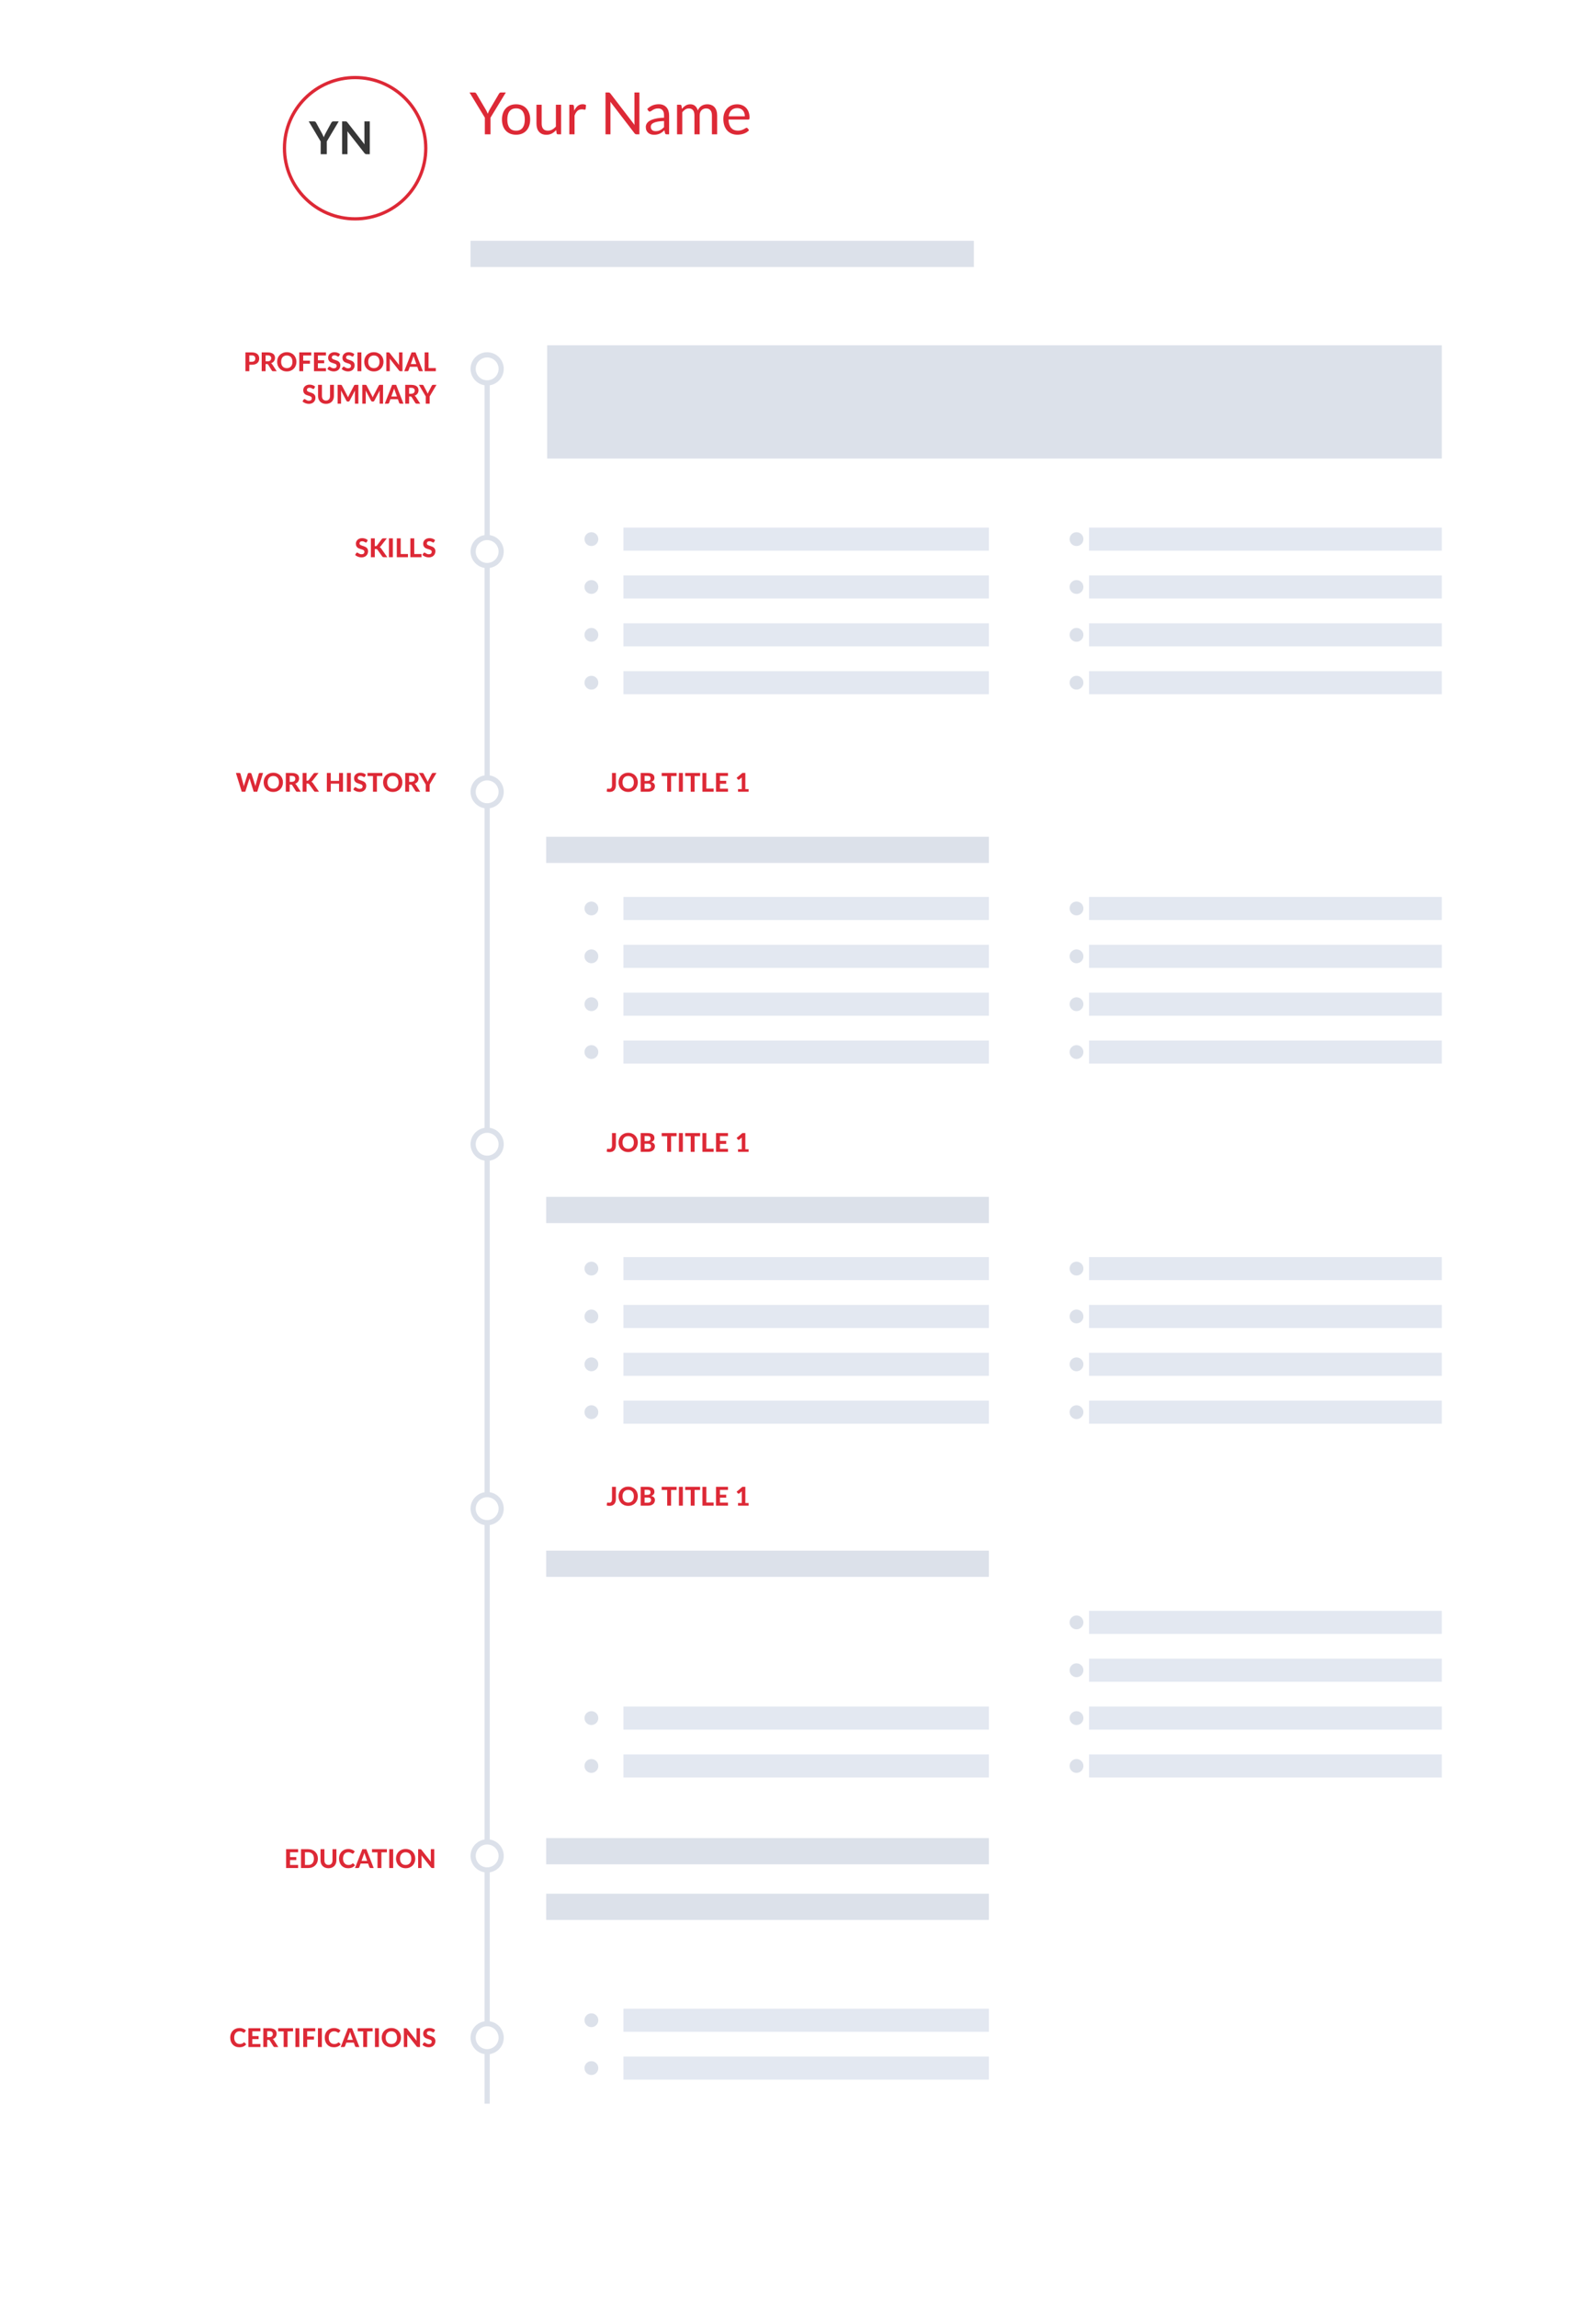 <svg width="246" height="354" viewBox="0 0 246 354" fill="none" xmlns="http://www.w3.org/2000/svg">
<g filter="url(#filter0_d)">
<rect x="8.113" y="3.645" width="229.723" height="337.284" rx="5" fill="white"/>
</g>
<rect x="84.34" y="53.219" width="137.89" height="17.459" fill="#DCE1EA"/>
<path d="M75.09 58.696L75.09 324.246" stroke="#DCE1EA" stroke-width="0.8"/>
<circle cx="75.087" cy="56.856" r="2.16" fill="white" stroke="#DCE1EA" stroke-width="0.8"/>
<circle cx="75.087" cy="85.007" r="2.16" fill="white" stroke="#DCE1EA" stroke-width="0.8"/>
<circle cx="75.087" cy="122.045" r="2.16" fill="white" stroke="#DCE1EA" stroke-width="0.8"/>
<circle cx="75.087" cy="176.363" r="2.16" fill="white" stroke="#DCE1EA" stroke-width="0.8"/>
<circle cx="75.087" cy="232.532" r="2.16" fill="white" stroke="#DCE1EA" stroke-width="0.8"/>
<circle cx="75.087" cy="286.056" r="2.16" fill="white" stroke="#DCE1EA" stroke-width="0.8"/>
<circle cx="75.087" cy="314.078" r="2.16" fill="white" stroke="#DCE1EA" stroke-width="0.8"/>
<path d="M75.606 18.135V20.705H74.733V18.135L72.37 14.256H73.135C73.213 14.256 73.275 14.276 73.32 14.315C73.365 14.351 73.404 14.399 73.437 14.459L74.913 16.965C74.967 17.07 75.016 17.169 75.061 17.262C75.106 17.352 75.145 17.444 75.178 17.537C75.211 17.444 75.249 17.352 75.291 17.262C75.333 17.169 75.379 17.07 75.43 16.965L76.902 14.459C76.929 14.408 76.966 14.361 77.014 14.319C77.062 14.277 77.124 14.256 77.199 14.256H77.968L75.606 18.135ZM79.549 16.074C79.882 16.074 80.182 16.13 80.449 16.241C80.716 16.352 80.944 16.509 81.133 16.713C81.322 16.917 81.466 17.165 81.565 17.456C81.667 17.744 81.718 18.066 81.718 18.423C81.718 18.783 81.667 19.107 81.565 19.395C81.466 19.683 81.322 19.929 81.133 20.133C80.944 20.337 80.716 20.495 80.449 20.606C80.182 20.714 79.882 20.768 79.549 20.768C79.213 20.768 78.91 20.714 78.64 20.606C78.373 20.495 78.145 20.337 77.956 20.133C77.767 19.929 77.622 19.683 77.52 19.395C77.421 19.107 77.371 18.783 77.371 18.423C77.371 18.066 77.421 17.744 77.52 17.456C77.622 17.165 77.767 16.917 77.956 16.713C78.145 16.509 78.373 16.352 78.64 16.241C78.91 16.13 79.213 16.074 79.549 16.074ZM79.549 20.142C79.999 20.142 80.335 19.992 80.557 19.692C80.779 19.389 80.89 18.968 80.89 18.428C80.89 17.885 80.779 17.462 80.557 17.159C80.335 16.856 79.999 16.704 79.549 16.704C79.321 16.704 79.122 16.743 78.951 16.821C78.783 16.899 78.642 17.012 78.528 17.159C78.417 17.306 78.333 17.487 78.276 17.703C78.222 17.916 78.195 18.158 78.195 18.428C78.195 18.968 78.306 19.389 78.528 19.692C78.753 19.992 79.093 20.142 79.549 20.142ZM86.483 16.146V20.705H86.006C85.892 20.705 85.82 20.649 85.79 20.538L85.727 20.048C85.529 20.267 85.307 20.444 85.061 20.579C84.815 20.711 84.533 20.777 84.215 20.777C83.966 20.777 83.745 20.736 83.553 20.655C83.364 20.571 83.205 20.454 83.076 20.304C82.947 20.154 82.85 19.973 82.784 19.76C82.721 19.547 82.689 19.311 82.689 19.053V16.146H83.49V19.053C83.49 19.398 83.568 19.665 83.724 19.854C83.883 20.043 84.125 20.138 84.449 20.138C84.686 20.138 84.906 20.082 85.11 19.971C85.317 19.857 85.508 19.701 85.682 19.503V16.146H86.483ZM88.513 17.06C88.657 16.748 88.834 16.505 89.044 16.331C89.254 16.154 89.511 16.065 89.814 16.065C89.91 16.065 90.001 16.076 90.088 16.097C90.178 16.118 90.258 16.151 90.327 16.196L90.268 16.794C90.25 16.869 90.205 16.907 90.133 16.907C90.091 16.907 90.03 16.898 89.949 16.88C89.868 16.862 89.776 16.853 89.674 16.853C89.53 16.853 89.401 16.874 89.287 16.916C89.176 16.958 89.076 17.021 88.986 17.105C88.899 17.186 88.819 17.288 88.747 17.411C88.678 17.531 88.615 17.669 88.558 17.825V20.705H87.753V16.146H88.212C88.299 16.146 88.359 16.163 88.392 16.196C88.425 16.229 88.447 16.286 88.459 16.367L88.513 17.06ZM98.554 14.256V20.705H98.117C98.048 20.705 97.99 20.693 97.942 20.669C97.897 20.645 97.852 20.604 97.807 20.547L94.076 15.687C94.082 15.762 94.087 15.836 94.09 15.908C94.093 15.98 94.094 16.047 94.094 16.11V20.705H93.329V14.256H93.779C93.818 14.256 93.851 14.259 93.878 14.265C93.905 14.268 93.929 14.276 93.95 14.288C93.971 14.297 93.992 14.312 94.013 14.333C94.034 14.351 94.057 14.375 94.081 14.405L97.811 19.26C97.805 19.182 97.799 19.107 97.793 19.035C97.79 18.96 97.789 18.89 97.789 18.824V14.256H98.554ZM102.352 18.653C101.983 18.665 101.668 18.695 101.407 18.743C101.149 18.788 100.938 18.848 100.773 18.923C100.611 18.998 100.492 19.086 100.417 19.188C100.345 19.29 100.309 19.404 100.309 19.53C100.309 19.65 100.329 19.754 100.368 19.841C100.407 19.928 100.459 20 100.525 20.057C100.594 20.111 100.674 20.151 100.764 20.178C100.857 20.202 100.956 20.214 101.061 20.214C101.202 20.214 101.331 20.201 101.448 20.174C101.565 20.144 101.674 20.102 101.776 20.048C101.881 19.994 101.98 19.929 102.073 19.854C102.169 19.779 102.262 19.694 102.352 19.598V18.653ZM99.765 16.79C100.017 16.547 100.288 16.365 100.579 16.245C100.87 16.125 101.193 16.065 101.547 16.065C101.802 16.065 102.028 16.107 102.226 16.191C102.424 16.275 102.591 16.392 102.726 16.542C102.861 16.692 102.963 16.874 103.032 17.087C103.101 17.3 103.135 17.534 103.135 17.789V20.705H102.78C102.702 20.705 102.642 20.693 102.6 20.669C102.558 20.642 102.525 20.591 102.501 20.516L102.411 20.084C102.291 20.195 102.174 20.294 102.06 20.381C101.946 20.465 101.826 20.537 101.7 20.597C101.574 20.654 101.439 20.697 101.295 20.727C101.154 20.76 100.996 20.777 100.822 20.777C100.645 20.777 100.479 20.753 100.323 20.705C100.167 20.654 100.03 20.579 99.913 20.48C99.799 20.381 99.708 20.256 99.639 20.106C99.573 19.953 99.54 19.773 99.54 19.566C99.54 19.386 99.589 19.214 99.688 19.049C99.787 18.881 99.948 18.732 100.17 18.603C100.392 18.474 100.681 18.369 101.038 18.288C101.395 18.204 101.833 18.156 102.352 18.144V17.789C102.352 17.435 102.276 17.168 102.123 16.988C101.97 16.805 101.746 16.713 101.452 16.713C101.254 16.713 101.088 16.739 100.953 16.79C100.821 16.838 100.705 16.893 100.606 16.956C100.51 17.016 100.426 17.072 100.354 17.123C100.285 17.171 100.216 17.195 100.147 17.195C100.093 17.195 100.047 17.181 100.008 17.154C99.969 17.124 99.936 17.088 99.909 17.046L99.765 16.79ZM104.355 20.705V16.146H104.837C104.951 16.146 105.021 16.202 105.048 16.313L105.107 16.781C105.275 16.574 105.464 16.404 105.674 16.272C105.884 16.14 106.127 16.074 106.403 16.074C106.709 16.074 106.956 16.16 107.145 16.331C107.337 16.502 107.475 16.733 107.559 17.024C107.625 16.859 107.709 16.716 107.811 16.596C107.916 16.476 108.033 16.377 108.162 16.299C108.291 16.221 108.428 16.164 108.572 16.128C108.719 16.092 108.867 16.074 109.017 16.074C109.257 16.074 109.47 16.113 109.656 16.191C109.845 16.266 110.004 16.377 110.133 16.524C110.265 16.671 110.366 16.853 110.435 17.069C110.504 17.282 110.538 17.526 110.538 17.802V20.705H109.733V17.802C109.733 17.445 109.655 17.175 109.499 16.992C109.343 16.806 109.118 16.713 108.824 16.713C108.692 16.713 108.566 16.737 108.446 16.785C108.329 16.83 108.225 16.898 108.135 16.988C108.045 17.078 107.973 17.192 107.919 17.33C107.868 17.465 107.843 17.622 107.843 17.802V20.705H107.037V17.802C107.037 17.436 106.964 17.163 106.817 16.983C106.67 16.803 106.455 16.713 106.173 16.713C105.975 16.713 105.792 16.767 105.624 16.875C105.456 16.98 105.302 17.124 105.161 17.307V20.705H104.355ZM114.807 17.928C114.807 17.742 114.78 17.573 114.726 17.42C114.675 17.264 114.598 17.13 114.496 17.019C114.397 16.905 114.276 16.818 114.132 16.758C113.988 16.695 113.824 16.664 113.641 16.664C113.257 16.664 112.953 16.776 112.728 17.001C112.506 17.223 112.368 17.532 112.314 17.928H114.807ZM115.455 20.066C115.356 20.186 115.237 20.291 115.099 20.381C114.961 20.468 114.813 20.54 114.654 20.597C114.498 20.654 114.336 20.696 114.168 20.723C114 20.753 113.833 20.768 113.668 20.768C113.353 20.768 113.062 20.715 112.795 20.61C112.531 20.502 112.302 20.346 112.107 20.142C111.915 19.935 111.765 19.68 111.657 19.377C111.549 19.074 111.495 18.726 111.495 18.333C111.495 18.015 111.543 17.718 111.639 17.442C111.738 17.166 111.879 16.928 112.062 16.727C112.245 16.523 112.468 16.364 112.732 16.25C112.996 16.133 113.293 16.074 113.623 16.074C113.896 16.074 114.148 16.121 114.379 16.214C114.613 16.304 114.814 16.436 114.982 16.61C115.153 16.781 115.287 16.994 115.383 17.249C115.479 17.501 115.527 17.789 115.527 18.113C115.527 18.239 115.513 18.323 115.486 18.365C115.459 18.407 115.408 18.428 115.333 18.428H112.287C112.296 18.716 112.335 18.966 112.404 19.179C112.476 19.392 112.575 19.571 112.701 19.715C112.827 19.856 112.977 19.962 113.151 20.034C113.325 20.103 113.52 20.138 113.736 20.138C113.937 20.138 114.109 20.115 114.253 20.07C114.4 20.022 114.526 19.971 114.631 19.917C114.736 19.863 114.823 19.814 114.892 19.769C114.964 19.721 115.026 19.697 115.077 19.697C115.143 19.697 115.194 19.722 115.23 19.773L115.455 20.066Z" fill="#DD2936"/>
<path d="M38.809 55.761C38.996 55.761 39.134 55.716 39.221 55.625C39.309 55.535 39.352 55.411 39.352 55.253C39.352 55.181 39.341 55.116 39.319 55.057C39.297 54.997 39.264 54.947 39.218 54.905C39.175 54.863 39.118 54.83 39.05 54.807C38.983 54.785 38.902 54.773 38.809 54.773H38.428V55.761H38.809ZM38.809 54.317C39.007 54.317 39.178 54.341 39.322 54.387C39.468 54.434 39.587 54.499 39.681 54.583C39.774 54.666 39.843 54.765 39.886 54.879C39.932 54.994 39.955 55.119 39.955 55.253C39.955 55.396 39.931 55.527 39.885 55.645C39.838 55.764 39.767 55.866 39.672 55.951C39.578 56.037 39.459 56.103 39.315 56.151C39.17 56.198 39.002 56.221 38.809 56.221H38.428V57.219H37.828V54.317H38.809ZM41.244 55.691C41.342 55.691 41.426 55.679 41.496 55.655C41.567 55.63 41.625 55.596 41.67 55.553C41.716 55.509 41.749 55.458 41.77 55.399C41.792 55.341 41.802 55.277 41.802 55.207C41.802 55.07 41.756 54.963 41.664 54.887C41.574 54.811 41.435 54.773 41.248 54.773H40.936V55.691H41.244ZM42.65 57.219H42.108C42.007 57.219 41.934 57.181 41.888 57.103L41.336 56.213C41.314 56.179 41.288 56.153 41.26 56.137C41.234 56.121 41.194 56.113 41.14 56.113H40.936V57.219H40.336V54.317H41.248C41.451 54.317 41.624 54.339 41.768 54.381C41.912 54.423 42.03 54.481 42.122 54.555C42.214 54.63 42.282 54.719 42.324 54.823C42.367 54.926 42.388 55.039 42.388 55.163C42.388 55.259 42.374 55.351 42.346 55.437C42.32 55.523 42.28 55.601 42.228 55.671C42.176 55.742 42.112 55.805 42.036 55.859C41.96 55.914 41.874 55.958 41.776 55.991C41.815 56.013 41.851 56.039 41.884 56.069C41.918 56.099 41.948 56.134 41.974 56.175L42.65 57.219ZM45.691 55.767C45.691 55.979 45.655 56.176 45.583 56.357C45.513 56.539 45.412 56.695 45.281 56.827C45.152 56.959 44.996 57.063 44.813 57.139C44.63 57.214 44.428 57.251 44.205 57.251C43.983 57.251 43.78 57.214 43.597 57.139C43.414 57.063 43.258 56.959 43.127 56.827C42.996 56.695 42.895 56.539 42.823 56.357C42.752 56.176 42.717 55.979 42.717 55.767C42.717 55.555 42.752 55.359 42.823 55.179C42.895 54.998 42.996 54.841 43.127 54.709C43.258 54.577 43.414 54.474 43.597 54.399C43.78 54.323 43.983 54.285 44.205 54.285C44.428 54.285 44.63 54.323 44.813 54.399C44.996 54.474 45.152 54.578 45.281 54.711C45.412 54.843 45.513 55 45.583 55.181C45.655 55.361 45.691 55.557 45.691 55.767ZM45.077 55.767C45.077 55.615 45.057 55.479 45.017 55.359C44.977 55.238 44.919 55.135 44.843 55.051C44.769 54.966 44.677 54.901 44.569 54.857C44.462 54.812 44.341 54.789 44.205 54.789C44.069 54.789 43.947 54.812 43.839 54.857C43.731 54.901 43.639 54.966 43.563 55.051C43.489 55.135 43.431 55.238 43.391 55.359C43.351 55.479 43.331 55.615 43.331 55.767C43.331 55.921 43.351 56.058 43.391 56.179C43.431 56.299 43.489 56.401 43.563 56.485C43.639 56.569 43.731 56.634 43.839 56.679C43.947 56.723 44.069 56.745 44.205 56.745C44.341 56.745 44.462 56.723 44.569 56.679C44.677 56.634 44.769 56.569 44.843 56.485C44.919 56.401 44.977 56.299 45.017 56.179C45.057 56.058 45.077 55.921 45.077 55.767ZM46.733 54.787V55.589H47.777V56.061H46.733V57.219H46.129V54.317H47.977V54.787H46.733ZM48.999 54.787V55.533H49.967V55.987H48.999V56.749H50.243V57.219H48.395V54.317H50.243V54.787H48.999ZM52.264 54.873C52.245 54.904 52.226 54.927 52.206 54.941C52.187 54.955 52.163 54.961 52.132 54.961C52.102 54.961 52.071 54.951 52.036 54.931C52.002 54.91 51.963 54.887 51.918 54.863C51.873 54.839 51.821 54.817 51.762 54.797C51.703 54.776 51.635 54.765 51.556 54.765C51.417 54.765 51.313 54.797 51.244 54.859C51.175 54.921 51.14 55.001 51.14 55.101C51.14 55.165 51.158 55.219 51.196 55.261C51.234 55.303 51.285 55.339 51.346 55.369C51.408 55.4 51.479 55.427 51.558 55.451C51.636 55.475 51.717 55.502 51.8 55.531C51.883 55.559 51.963 55.593 52.042 55.631C52.12 55.67 52.191 55.719 52.252 55.777C52.315 55.836 52.364 55.908 52.402 55.993C52.441 56.077 52.46 56.18 52.46 56.301C52.46 56.433 52.437 56.557 52.39 56.673C52.344 56.788 52.279 56.889 52.192 56.975C52.105 57.061 51.998 57.128 51.87 57.177C51.743 57.227 51.599 57.251 51.438 57.251C51.346 57.251 51.254 57.242 51.162 57.223C51.071 57.205 50.983 57.179 50.898 57.145C50.814 57.112 50.734 57.072 50.66 57.025C50.585 56.979 50.52 56.927 50.464 56.869L50.64 56.585C50.654 56.564 50.674 56.547 50.698 56.533C50.722 56.519 50.747 56.511 50.774 56.511C50.81 56.511 50.848 56.525 50.888 56.551C50.928 56.578 50.974 56.607 51.026 56.639C51.078 56.671 51.138 56.701 51.206 56.727C51.275 56.754 51.358 56.767 51.454 56.767C51.594 56.767 51.702 56.735 51.778 56.671C51.855 56.607 51.894 56.512 51.894 56.385C51.894 56.312 51.874 56.253 51.836 56.207C51.798 56.162 51.749 56.124 51.688 56.093C51.627 56.063 51.556 56.037 51.478 56.015C51.399 55.993 51.319 55.968 51.236 55.941C51.153 55.915 51.072 55.883 50.994 55.845C50.915 55.808 50.845 55.759 50.784 55.697C50.722 55.636 50.672 55.56 50.634 55.469C50.596 55.379 50.578 55.266 50.578 55.131C50.578 55.023 50.599 54.919 50.642 54.817C50.684 54.716 50.747 54.626 50.83 54.547C50.913 54.469 51.014 54.405 51.134 54.357C51.255 54.309 51.394 54.285 51.55 54.285C51.724 54.285 51.886 54.313 52.034 54.367C52.183 54.421 52.309 54.495 52.412 54.591L52.264 54.873ZM54.467 54.873C54.448 54.904 54.429 54.927 54.409 54.941C54.39 54.955 54.366 54.961 54.335 54.961C54.306 54.961 54.274 54.951 54.239 54.931C54.206 54.91 54.166 54.887 54.121 54.863C54.076 54.839 54.024 54.817 53.965 54.797C53.906 54.776 53.838 54.765 53.759 54.765C53.62 54.765 53.516 54.797 53.447 54.859C53.378 54.921 53.343 55.001 53.343 55.101C53.343 55.165 53.362 55.219 53.399 55.261C53.438 55.303 53.488 55.339 53.549 55.369C53.612 55.4 53.682 55.427 53.761 55.451C53.84 55.475 53.92 55.502 54.003 55.531C54.086 55.559 54.166 55.593 54.245 55.631C54.324 55.67 54.394 55.719 54.455 55.777C54.518 55.836 54.568 55.908 54.605 55.993C54.644 56.077 54.663 56.18 54.663 56.301C54.663 56.433 54.64 56.557 54.593 56.673C54.548 56.788 54.482 56.889 54.395 56.975C54.308 57.061 54.201 57.128 54.073 57.177C53.946 57.227 53.802 57.251 53.641 57.251C53.549 57.251 53.457 57.242 53.365 57.223C53.274 57.205 53.186 57.179 53.101 57.145C53.017 57.112 52.938 57.072 52.863 57.025C52.788 56.979 52.723 56.927 52.667 56.869L52.843 56.585C52.858 56.564 52.877 56.547 52.901 56.533C52.925 56.519 52.95 56.511 52.977 56.511C53.013 56.511 53.051 56.525 53.091 56.551C53.131 56.578 53.177 56.607 53.229 56.639C53.281 56.671 53.341 56.701 53.409 56.727C53.478 56.754 53.561 56.767 53.657 56.767C53.797 56.767 53.905 56.735 53.981 56.671C54.058 56.607 54.097 56.512 54.097 56.385C54.097 56.312 54.078 56.253 54.039 56.207C54.002 56.162 53.952 56.124 53.891 56.093C53.83 56.063 53.76 56.037 53.681 56.015C53.602 55.993 53.522 55.968 53.439 55.941C53.356 55.915 53.276 55.883 53.197 55.845C53.118 55.808 53.048 55.759 52.987 55.697C52.926 55.636 52.876 55.56 52.837 55.469C52.8 55.379 52.781 55.266 52.781 55.131C52.781 55.023 52.802 54.919 52.845 54.817C52.888 54.716 52.95 54.626 53.033 54.547C53.116 54.469 53.217 54.405 53.337 54.357C53.458 54.309 53.597 54.285 53.753 54.285C53.928 54.285 54.089 54.313 54.237 54.367C54.386 54.421 54.512 54.495 54.615 54.591L54.467 54.873ZM55.702 57.219H55.098V54.317H55.702V57.219ZM59.113 55.767C59.113 55.979 59.077 56.176 59.005 56.357C58.934 56.539 58.834 56.695 58.703 56.827C58.574 56.959 58.418 57.063 58.235 57.139C58.052 57.214 57.85 57.251 57.627 57.251C57.404 57.251 57.202 57.214 57.019 57.139C56.836 57.063 56.68 56.959 56.549 56.827C56.418 56.695 56.317 56.539 56.245 56.357C56.174 56.176 56.139 55.979 56.139 55.767C56.139 55.555 56.174 55.359 56.245 55.179C56.317 54.998 56.418 54.841 56.549 54.709C56.68 54.577 56.836 54.474 57.019 54.399C57.202 54.323 57.404 54.285 57.627 54.285C57.85 54.285 58.052 54.323 58.235 54.399C58.418 54.474 58.574 54.578 58.703 54.711C58.834 54.843 58.934 55 59.005 55.181C59.077 55.361 59.113 55.557 59.113 55.767ZM58.499 55.767C58.499 55.615 58.479 55.479 58.439 55.359C58.399 55.238 58.341 55.135 58.265 55.051C58.19 54.966 58.099 54.901 57.991 54.857C57.884 54.812 57.763 54.789 57.627 54.789C57.491 54.789 57.369 54.812 57.261 54.857C57.153 54.901 57.061 54.966 56.985 55.051C56.91 55.135 56.853 55.238 56.813 55.359C56.773 55.479 56.753 55.615 56.753 55.767C56.753 55.921 56.773 56.058 56.813 56.179C56.853 56.299 56.91 56.401 56.985 56.485C57.061 56.569 57.153 56.634 57.261 56.679C57.369 56.723 57.491 56.745 57.627 56.745C57.763 56.745 57.884 56.723 57.991 56.679C58.099 56.634 58.19 56.569 58.265 56.485C58.341 56.401 58.399 56.299 58.439 56.179C58.479 56.058 58.499 55.921 58.499 55.767ZM62.037 54.317V57.219H61.727C61.681 57.219 61.641 57.212 61.609 57.197C61.577 57.181 61.546 57.155 61.515 57.117L60.069 55.277C60.073 55.324 60.076 55.37 60.077 55.415C60.08 55.461 60.081 55.503 60.081 55.541V57.219H59.551V54.317H59.867C59.892 54.317 59.914 54.319 59.931 54.321C59.95 54.323 59.967 54.327 59.981 54.335C59.996 54.342 60.01 54.351 60.023 54.363C60.036 54.375 60.051 54.391 60.067 54.411L61.523 56.259C61.518 56.209 61.514 56.16 61.511 56.113C61.508 56.065 61.507 56.02 61.507 55.977V54.317H62.037ZM64.177 56.117L63.863 55.229C63.844 55.183 63.824 55.128 63.803 55.065C63.783 55.003 63.764 54.935 63.745 54.861C63.726 54.936 63.706 55.005 63.685 55.069C63.665 55.132 63.646 55.187 63.627 55.233L63.315 56.117H64.177ZM65.185 57.219H64.719C64.667 57.219 64.624 57.207 64.591 57.183C64.559 57.158 64.535 57.126 64.519 57.087L64.323 56.533H63.167L62.971 57.087C62.958 57.121 62.934 57.151 62.901 57.179C62.868 57.206 62.826 57.219 62.775 57.219H62.305L63.439 54.317H64.053L65.185 57.219ZM67.175 56.731V57.219H65.454V54.317H66.053V56.731H67.175ZM48.428 59.873C48.409 59.904 48.39 59.927 48.37 59.941C48.351 59.955 48.327 59.961 48.296 59.961C48.267 59.961 48.234 59.951 48.2 59.931C48.166 59.91 48.127 59.887 48.082 59.863C48.036 59.839 47.984 59.817 47.926 59.797C47.867 59.776 47.798 59.765 47.72 59.765C47.581 59.765 47.477 59.797 47.408 59.859C47.339 59.921 47.304 60.001 47.304 60.101C47.304 60.165 47.322 60.219 47.36 60.261C47.398 60.303 47.449 60.339 47.51 60.369C47.572 60.4 47.643 60.427 47.722 60.451C47.8 60.475 47.881 60.502 47.964 60.531C48.047 60.559 48.127 60.593 48.206 60.631C48.285 60.67 48.355 60.719 48.416 60.777C48.478 60.836 48.529 60.908 48.566 60.993C48.605 61.077 48.624 61.18 48.624 61.301C48.624 61.433 48.6 61.557 48.554 61.673C48.508 61.788 48.443 61.889 48.356 61.975C48.269 62.061 48.162 62.128 48.034 62.177C47.907 62.227 47.763 62.251 47.602 62.251C47.51 62.251 47.418 62.242 47.326 62.223C47.235 62.205 47.147 62.179 47.062 62.145C46.978 62.112 46.898 62.072 46.824 62.025C46.749 61.979 46.684 61.927 46.628 61.869L46.804 61.585C46.819 61.564 46.838 61.547 46.862 61.533C46.886 61.519 46.911 61.511 46.938 61.511C46.974 61.511 47.012 61.525 47.052 61.551C47.092 61.578 47.138 61.607 47.19 61.639C47.242 61.671 47.302 61.701 47.37 61.727C47.439 61.754 47.522 61.767 47.618 61.767C47.758 61.767 47.866 61.735 47.942 61.671C48.019 61.607 48.058 61.512 48.058 61.385C48.058 61.312 48.038 61.253 48 61.207C47.962 61.162 47.913 61.124 47.852 61.093C47.791 61.063 47.721 61.037 47.642 61.015C47.563 60.993 47.483 60.968 47.4 60.941C47.317 60.915 47.236 60.883 47.158 60.845C47.079 60.808 47.009 60.759 46.948 60.697C46.886 60.636 46.837 60.56 46.798 60.469C46.761 60.379 46.742 60.266 46.742 60.131C46.742 60.023 46.763 59.919 46.806 59.817C46.849 59.716 46.911 59.626 46.994 59.547C47.077 59.469 47.178 59.405 47.298 59.357C47.419 59.309 47.558 59.285 47.714 59.285C47.889 59.285 48.05 59.313 48.198 59.367C48.347 59.421 48.473 59.495 48.576 59.591L48.428 59.873ZM50.247 61.739C50.344 61.739 50.432 61.723 50.509 61.691C50.586 61.658 50.652 61.611 50.705 61.551C50.758 61.491 50.799 61.419 50.827 61.333C50.855 61.248 50.869 61.152 50.869 61.045V59.317H51.469V61.045C51.469 61.221 51.44 61.383 51.383 61.531C51.327 61.678 51.246 61.805 51.141 61.911C51.036 62.018 50.908 62.101 50.757 62.161C50.606 62.221 50.436 62.251 50.247 62.251C50.058 62.251 49.887 62.221 49.735 62.161C49.584 62.101 49.456 62.018 49.351 61.911C49.246 61.805 49.164 61.678 49.107 61.531C49.051 61.383 49.023 61.221 49.023 61.045V59.317H49.623V61.045C49.623 61.152 49.637 61.248 49.665 61.333C49.693 61.419 49.734 61.491 49.787 61.551C49.84 61.611 49.906 61.658 49.983 61.691C50.06 61.723 50.148 61.739 50.247 61.739ZM55.239 59.317V62.219H54.709V60.437C54.709 60.4 54.71 60.36 54.712 60.317C54.714 60.275 54.718 60.231 54.724 60.187L53.894 61.761C53.848 61.848 53.778 61.891 53.684 61.891H53.599C53.553 61.891 53.511 61.881 53.475 61.859C53.44 61.837 53.411 61.804 53.389 61.761L52.556 60.181C52.559 60.228 52.563 60.273 52.566 60.317C52.568 60.36 52.569 60.4 52.569 60.437V62.219H52.039V59.317H52.495C52.521 59.317 52.544 59.318 52.563 59.319C52.584 59.321 52.601 59.325 52.615 59.331C52.632 59.337 52.645 59.346 52.657 59.359C52.671 59.371 52.684 59.389 52.696 59.411L53.508 60.959C53.533 61.006 53.556 61.054 53.578 61.103C53.6 61.153 53.621 61.203 53.642 61.255C53.661 61.202 53.682 61.15 53.703 61.099C53.726 61.049 53.75 61 53.776 60.953L54.581 59.411C54.593 59.389 54.606 59.371 54.62 59.359C54.633 59.346 54.647 59.337 54.661 59.331C54.678 59.325 54.695 59.321 54.714 59.319C54.733 59.318 54.757 59.317 54.783 59.317H55.239ZM59.044 59.317V62.219H58.514V60.437C58.514 60.4 58.515 60.36 58.516 60.317C58.519 60.275 58.523 60.231 58.528 60.187L57.698 61.761C57.653 61.848 57.583 61.891 57.488 61.891H57.404C57.358 61.891 57.316 61.881 57.28 61.859C57.244 61.837 57.215 61.804 57.194 61.761L56.36 60.181C56.364 60.228 56.367 60.273 56.37 60.317C56.373 60.36 56.374 60.4 56.374 60.437V62.219H55.844V59.317H56.3C56.325 59.317 56.348 59.318 56.368 59.319C56.388 59.321 56.406 59.325 56.42 59.331C56.436 59.337 56.45 59.346 56.462 59.359C56.475 59.371 56.488 59.389 56.5 59.411L57.312 60.959C57.337 61.006 57.361 61.054 57.382 61.103C57.405 61.153 57.426 61.203 57.446 61.255C57.466 61.202 57.487 61.15 57.508 61.099C57.531 61.049 57.555 61 57.58 60.953L58.386 59.411C58.398 59.389 58.411 59.371 58.424 59.359C58.438 59.346 58.452 59.337 58.466 59.331C58.482 59.325 58.499 59.321 58.518 59.319C58.538 59.318 58.562 59.317 58.588 59.317H59.044ZM61.181 61.117L60.867 60.229C60.848 60.183 60.828 60.128 60.807 60.065C60.787 60.003 60.767 59.935 60.749 59.861C60.73 59.936 60.71 60.005 60.689 60.069C60.669 60.132 60.65 60.187 60.631 60.233L60.319 61.117H61.181ZM62.189 62.219H61.723C61.671 62.219 61.628 62.207 61.595 62.183C61.563 62.158 61.539 62.126 61.523 62.087L61.327 61.533H60.171L59.975 62.087C59.962 62.121 59.938 62.151 59.905 62.179C59.871 62.206 59.83 62.219 59.779 62.219H59.309L60.443 59.317H61.057L62.189 62.219ZM63.365 60.691C63.463 60.691 63.547 60.679 63.617 60.655C63.688 60.63 63.746 60.596 63.791 60.553C63.837 60.509 63.87 60.458 63.891 60.399C63.913 60.341 63.923 60.277 63.923 60.207C63.923 60.07 63.877 59.963 63.785 59.887C63.695 59.811 63.556 59.773 63.369 59.773H63.057V60.691H63.365ZM64.771 62.219H64.229C64.128 62.219 64.055 62.181 64.009 62.103L63.457 61.213C63.435 61.179 63.409 61.153 63.381 61.137C63.355 61.121 63.315 61.113 63.261 61.113H63.057V62.219H62.457V59.317H63.369C63.572 59.317 63.745 59.339 63.889 59.381C64.033 59.423 64.151 59.481 64.243 59.555C64.335 59.63 64.403 59.719 64.445 59.823C64.488 59.926 64.509 60.039 64.509 60.163C64.509 60.259 64.495 60.351 64.467 60.437C64.441 60.523 64.401 60.601 64.349 60.671C64.297 60.742 64.233 60.805 64.157 60.859C64.081 60.914 63.995 60.958 63.897 60.991C63.936 61.013 63.972 61.039 64.005 61.069C64.039 61.099 64.069 61.134 64.095 61.175L64.771 62.219ZM66.223 61.103V62.219H65.623V61.103L64.569 59.317H65.097C65.149 59.317 65.19 59.33 65.221 59.355C65.253 59.379 65.278 59.411 65.297 59.449L65.773 60.363C65.805 60.425 65.833 60.482 65.859 60.535C65.885 60.589 65.909 60.642 65.929 60.695C65.947 60.642 65.969 60.589 65.993 60.535C66.018 60.481 66.046 60.423 66.077 60.363L66.549 59.449C66.565 59.417 66.589 59.387 66.621 59.359C66.653 59.331 66.694 59.317 66.745 59.317H67.277L66.223 61.103Z" fill="#DD2936"/>
<path d="M56.538 83.535C56.519 83.566 56.499 83.589 56.48 83.603C56.461 83.617 56.436 83.623 56.406 83.623C56.376 83.623 56.344 83.613 56.309 83.593C56.276 83.572 56.237 83.549 56.191 83.525C56.146 83.501 56.094 83.479 56.035 83.459C55.977 83.438 55.908 83.427 55.83 83.427C55.691 83.427 55.587 83.459 55.517 83.521C55.448 83.583 55.413 83.663 55.413 83.763C55.413 83.827 55.432 83.881 55.469 83.923C55.508 83.965 55.558 84.001 55.62 84.031C55.682 84.062 55.753 84.089 55.831 84.113C55.91 84.137 55.991 84.164 56.074 84.193C56.156 84.221 56.237 84.255 56.316 84.293C56.394 84.332 56.464 84.381 56.526 84.439C56.588 84.498 56.638 84.57 56.675 84.655C56.714 84.739 56.733 84.842 56.733 84.963C56.733 85.095 56.71 85.219 56.663 85.335C56.618 85.45 56.552 85.551 56.465 85.637C56.379 85.723 56.272 85.79 56.144 85.839C56.017 85.889 55.873 85.913 55.712 85.913C55.62 85.913 55.528 85.904 55.435 85.885C55.345 85.867 55.257 85.841 55.172 85.807C55.087 85.774 55.008 85.734 54.934 85.687C54.859 85.641 54.794 85.589 54.737 85.531L54.913 85.247C54.928 85.226 54.947 85.209 54.971 85.195C54.995 85.181 55.021 85.173 55.047 85.173C55.084 85.173 55.121 85.187 55.161 85.213C55.202 85.24 55.248 85.269 55.3 85.301C55.352 85.333 55.411 85.363 55.48 85.389C55.549 85.416 55.632 85.429 55.727 85.429C55.867 85.429 55.975 85.397 56.051 85.333C56.129 85.269 56.167 85.174 56.167 85.047C56.167 84.974 56.148 84.915 56.109 84.869C56.072 84.824 56.023 84.786 55.962 84.755C55.9 84.725 55.83 84.699 55.752 84.677C55.673 84.655 55.592 84.63 55.51 84.603C55.427 84.577 55.346 84.545 55.267 84.507C55.189 84.47 55.119 84.421 55.057 84.359C54.996 84.298 54.946 84.222 54.907 84.131C54.87 84.041 54.852 83.928 54.852 83.793C54.852 83.685 54.873 83.581 54.916 83.479C54.958 83.378 55.021 83.288 55.103 83.209C55.186 83.131 55.288 83.067 55.407 83.019C55.529 82.971 55.667 82.947 55.824 82.947C55.998 82.947 56.16 82.975 56.307 83.029C56.457 83.083 56.583 83.157 56.685 83.253L56.538 83.535ZM57.769 84.177H57.887C57.985 84.177 58.057 84.147 58.101 84.085L58.835 83.103C58.869 83.057 58.907 83.025 58.949 83.007C58.99 82.989 59.041 82.979 59.101 82.979H59.621L58.697 84.169C58.637 84.247 58.575 84.302 58.511 84.335C58.557 84.354 58.599 84.379 58.637 84.409C58.674 84.439 58.71 84.478 58.745 84.527L59.693 85.881H59.159C59.124 85.881 59.094 85.879 59.069 85.873C59.045 85.868 59.023 85.861 59.005 85.851C58.986 85.842 58.97 85.831 58.957 85.817C58.943 85.803 58.931 85.786 58.919 85.767L58.173 84.723C58.147 84.687 58.117 84.662 58.083 84.647C58.048 84.631 57.999 84.623 57.937 84.623H57.769V85.881H57.169V82.979H57.769V84.177ZM60.554 85.881H59.95V82.979H60.554V85.881ZM62.883 85.393V85.881H61.161V82.979H61.761V85.393H62.883ZM64.973 85.393V85.881H63.251V82.979H63.851V85.393H64.973ZM66.912 83.535C66.894 83.566 66.874 83.589 66.855 83.603C66.836 83.617 66.811 83.623 66.781 83.623C66.751 83.623 66.719 83.613 66.684 83.593C66.651 83.572 66.612 83.549 66.567 83.525C66.521 83.501 66.469 83.479 66.41 83.459C66.352 83.438 66.283 83.427 66.204 83.427C66.066 83.427 65.962 83.459 65.892 83.521C65.823 83.583 65.788 83.663 65.788 83.763C65.788 83.827 65.807 83.881 65.844 83.923C65.883 83.965 65.933 84.001 65.995 84.031C66.057 84.062 66.128 84.089 66.207 84.113C66.285 84.137 66.366 84.164 66.448 84.193C66.531 84.221 66.612 84.255 66.691 84.293C66.769 84.332 66.839 84.381 66.9 84.439C66.963 84.498 67.013 84.57 67.05 84.655C67.089 84.739 67.109 84.842 67.109 84.963C67.109 85.095 67.085 85.219 67.038 85.335C66.993 85.45 66.927 85.551 66.841 85.637C66.754 85.723 66.647 85.79 66.519 85.839C66.392 85.889 66.248 85.913 66.087 85.913C65.995 85.913 65.903 85.904 65.811 85.885C65.72 85.867 65.632 85.841 65.546 85.807C65.463 85.774 65.383 85.734 65.308 85.687C65.234 85.641 65.168 85.589 65.112 85.531L65.288 85.247C65.303 85.226 65.323 85.209 65.347 85.195C65.371 85.181 65.396 85.173 65.422 85.173C65.459 85.173 65.496 85.187 65.537 85.213C65.576 85.24 65.623 85.269 65.674 85.301C65.727 85.333 65.787 85.363 65.855 85.389C65.924 85.416 66.007 85.429 66.103 85.429C66.243 85.429 66.35 85.397 66.427 85.333C66.504 85.269 66.543 85.174 66.543 85.047C66.543 84.974 66.523 84.915 66.484 84.869C66.447 84.824 66.398 84.786 66.337 84.755C66.275 84.725 66.205 84.699 66.126 84.677C66.048 84.655 65.967 84.63 65.885 84.603C65.802 84.577 65.721 84.545 65.642 84.507C65.564 84.47 65.494 84.421 65.433 84.359C65.371 84.298 65.321 84.222 65.282 84.131C65.245 84.041 65.227 83.928 65.227 83.793C65.227 83.685 65.248 83.581 65.29 83.479C65.333 83.378 65.396 83.288 65.478 83.209C65.561 83.131 65.662 83.067 65.782 83.019C65.904 82.971 66.043 82.947 66.198 82.947C66.373 82.947 66.534 82.975 66.683 83.029C66.832 83.083 66.958 83.157 67.061 83.253L66.912 83.535Z" fill="#DD2936"/>
<path d="M40.549 119.134L39.649 122.036H39.107L38.513 120.138C38.504 120.111 38.495 120.082 38.485 120.05C38.476 120.018 38.467 119.984 38.459 119.948C38.451 119.984 38.443 120.018 38.433 120.05C38.424 120.082 38.414 120.111 38.405 120.138L37.805 122.036H37.261L36.363 119.134H36.867C36.919 119.134 36.962 119.146 36.997 119.17C37.033 119.194 37.056 119.226 37.067 119.266L37.517 120.902C37.528 120.947 37.538 120.997 37.549 121.05C37.561 121.102 37.572 121.157 37.583 121.216C37.595 121.156 37.608 121.1 37.621 121.048C37.635 120.996 37.649 120.947 37.665 120.902L38.189 119.266C38.2 119.233 38.222 119.203 38.257 119.176C38.293 119.148 38.337 119.134 38.387 119.134H38.563C38.615 119.134 38.657 119.147 38.689 119.172C38.722 119.196 38.747 119.227 38.763 119.266L39.285 120.902C39.301 120.945 39.316 120.991 39.329 121.042C39.343 121.091 39.355 121.144 39.367 121.2C39.378 121.144 39.388 121.091 39.397 121.042C39.408 120.991 39.419 120.945 39.429 120.902L39.879 119.266C39.889 119.231 39.911 119.201 39.947 119.174C39.983 119.147 40.026 119.134 40.077 119.134H40.549ZM43.613 120.584C43.613 120.796 43.577 120.993 43.505 121.174C43.434 121.355 43.334 121.512 43.203 121.644C43.074 121.776 42.918 121.88 42.735 121.956C42.553 122.031 42.35 122.068 42.127 122.068C41.904 122.068 41.702 122.031 41.519 121.956C41.337 121.88 41.18 121.776 41.049 121.644C40.919 121.512 40.817 121.355 40.745 121.174C40.675 120.993 40.639 120.796 40.639 120.584C40.639 120.372 40.675 120.176 40.745 119.996C40.817 119.815 40.919 119.658 41.049 119.526C41.18 119.394 41.337 119.291 41.519 119.216C41.702 119.14 41.904 119.102 42.127 119.102C42.35 119.102 42.553 119.14 42.735 119.216C42.918 119.291 43.074 119.395 43.203 119.528C43.334 119.66 43.434 119.817 43.505 119.998C43.577 120.178 43.613 120.373 43.613 120.584ZM42.999 120.584C42.999 120.432 42.979 120.296 42.939 120.176C42.899 120.055 42.841 119.952 42.765 119.868C42.691 119.783 42.599 119.718 42.491 119.674C42.385 119.629 42.263 119.606 42.127 119.606C41.991 119.606 41.869 119.629 41.761 119.674C41.653 119.718 41.561 119.783 41.485 119.868C41.41 119.952 41.353 120.055 41.313 120.176C41.273 120.296 41.253 120.432 41.253 120.584C41.253 120.737 41.273 120.875 41.313 120.996C41.353 121.116 41.41 121.218 41.485 121.302C41.561 121.386 41.653 121.451 41.761 121.496C41.869 121.54 41.991 121.562 42.127 121.562C42.263 121.562 42.385 121.54 42.491 121.496C42.599 121.451 42.691 121.386 42.765 121.302C42.841 121.218 42.899 121.116 42.939 120.996C42.979 120.875 42.999 120.737 42.999 120.584ZM44.959 120.508C45.057 120.508 45.141 120.496 45.211 120.472C45.282 120.447 45.34 120.413 45.385 120.37C45.431 120.326 45.464 120.275 45.485 120.216C45.507 120.157 45.517 120.093 45.517 120.024C45.517 119.887 45.471 119.78 45.379 119.704C45.289 119.628 45.15 119.59 44.963 119.59H44.651V120.508H44.959ZM46.365 122.036H45.823C45.722 122.036 45.649 121.997 45.603 121.92L45.051 121.03C45.029 120.995 45.003 120.97 44.975 120.954C44.949 120.938 44.909 120.93 44.855 120.93H44.651V122.036H44.051V119.134H44.963C45.166 119.134 45.339 119.155 45.483 119.198C45.627 119.239 45.745 119.297 45.837 119.372C45.929 119.447 45.997 119.536 46.039 119.64C46.082 119.743 46.103 119.856 46.103 119.98C46.103 120.076 46.089 120.167 46.061 120.254C46.035 120.339 45.995 120.417 45.943 120.488C45.891 120.559 45.827 120.621 45.751 120.676C45.675 120.731 45.589 120.775 45.491 120.808C45.53 120.829 45.566 120.855 45.599 120.886C45.633 120.915 45.663 120.951 45.689 120.992L46.365 122.036ZM47.249 120.332H47.367C47.466 120.332 47.537 120.301 47.581 120.24L48.315 119.258C48.35 119.211 48.388 119.179 48.429 119.162C48.47 119.143 48.521 119.134 48.581 119.134H49.101L48.177 120.324C48.117 120.401 48.055 120.457 47.991 120.49C48.038 120.509 48.08 120.533 48.117 120.564C48.154 120.593 48.19 120.633 48.225 120.682L49.173 122.036H48.639C48.604 122.036 48.574 122.033 48.549 122.028C48.525 122.023 48.504 122.015 48.485 122.006C48.466 121.997 48.45 121.985 48.437 121.972C48.424 121.957 48.411 121.941 48.399 121.922L47.653 120.878C47.628 120.842 47.598 120.817 47.563 120.802C47.528 120.786 47.48 120.778 47.417 120.778H47.249V122.036H46.649V119.134H47.249V120.332ZM52.865 119.134V122.036H52.261V120.786H50.983V122.036H50.38V119.134H50.983V120.366H52.261V119.134H52.865ZM54.077 122.036H53.473V119.134H54.077V122.036ZM56.256 119.69C56.237 119.721 56.218 119.743 56.198 119.758C56.179 119.771 56.155 119.778 56.124 119.778C56.095 119.778 56.063 119.768 56.028 119.748C55.995 119.727 55.956 119.704 55.91 119.68C55.865 119.656 55.813 119.634 55.754 119.614C55.696 119.593 55.627 119.582 55.548 119.582C55.41 119.582 55.306 119.613 55.236 119.676C55.167 119.737 55.132 119.818 55.132 119.918C55.132 119.982 55.151 120.035 55.188 120.078C55.227 120.119 55.277 120.155 55.338 120.186C55.401 120.217 55.471 120.244 55.55 120.268C55.629 120.292 55.709 120.319 55.792 120.348C55.875 120.376 55.956 120.409 56.034 120.448C56.113 120.487 56.183 120.535 56.244 120.594C56.307 120.653 56.357 120.725 56.394 120.81C56.433 120.894 56.452 120.997 56.452 121.118C56.452 121.25 56.429 121.374 56.382 121.49C56.337 121.605 56.271 121.705 56.184 121.792C56.097 121.877 55.99 121.945 55.862 121.994C55.736 122.043 55.592 122.068 55.43 122.068C55.338 122.068 55.246 122.059 55.154 122.04C55.063 122.021 54.975 121.995 54.89 121.962C54.806 121.929 54.727 121.889 54.652 121.842C54.578 121.795 54.512 121.743 54.456 121.686L54.632 121.402C54.647 121.381 54.666 121.363 54.69 121.35C54.714 121.335 54.739 121.328 54.766 121.328C54.802 121.328 54.84 121.341 54.88 121.368C54.92 121.395 54.966 121.424 55.018 121.456C55.07 121.488 55.13 121.517 55.198 121.544C55.267 121.571 55.35 121.584 55.446 121.584C55.586 121.584 55.694 121.552 55.77 121.488C55.847 121.424 55.886 121.329 55.886 121.202C55.886 121.129 55.867 121.069 55.828 121.024C55.791 120.979 55.742 120.941 55.68 120.91C55.619 120.879 55.549 120.853 55.47 120.832C55.392 120.809 55.311 120.785 55.228 120.758C55.145 120.731 55.065 120.699 54.986 120.662C54.907 120.625 54.837 120.575 54.776 120.514C54.715 120.453 54.665 120.377 54.626 120.286C54.589 120.195 54.57 120.083 54.57 119.948C54.57 119.84 54.592 119.735 54.634 119.634C54.677 119.533 54.739 119.443 54.822 119.364C54.905 119.285 55.006 119.222 55.126 119.174C55.248 119.126 55.386 119.102 55.542 119.102C55.717 119.102 55.878 119.129 56.026 119.184C56.175 119.237 56.301 119.312 56.404 119.408L56.256 119.69ZM58.941 119.618H58.093V122.036H57.491V119.618H56.643V119.134H58.941V119.618ZM62.02 120.584C62.02 120.796 61.983 120.993 61.911 121.174C61.841 121.355 61.74 121.512 61.609 121.644C61.48 121.776 61.324 121.88 61.142 121.956C60.959 122.031 60.756 122.068 60.533 122.068C60.311 122.068 60.108 122.031 59.925 121.956C59.743 121.88 59.586 121.776 59.456 121.644C59.325 121.512 59.224 121.355 59.151 121.174C59.081 120.993 59.045 120.796 59.045 120.584C59.045 120.372 59.081 120.176 59.151 119.996C59.224 119.815 59.325 119.658 59.456 119.526C59.586 119.394 59.743 119.291 59.925 119.216C60.108 119.14 60.311 119.102 60.533 119.102C60.756 119.102 60.959 119.14 61.142 119.216C61.324 119.291 61.48 119.395 61.609 119.528C61.74 119.66 61.841 119.817 61.911 119.998C61.983 120.178 62.02 120.373 62.02 120.584ZM61.406 120.584C61.406 120.432 61.386 120.296 61.346 120.176C61.306 120.055 61.248 119.952 61.172 119.868C61.097 119.783 61.005 119.718 60.898 119.674C60.791 119.629 60.669 119.606 60.533 119.606C60.398 119.606 60.276 119.629 60.167 119.674C60.059 119.718 59.968 119.783 59.892 119.868C59.817 119.952 59.76 120.055 59.719 120.176C59.679 120.296 59.66 120.432 59.66 120.584C59.66 120.737 59.679 120.875 59.719 120.996C59.76 121.116 59.817 121.218 59.892 121.302C59.968 121.386 60.059 121.451 60.167 121.496C60.276 121.54 60.398 121.562 60.533 121.562C60.669 121.562 60.791 121.54 60.898 121.496C61.005 121.451 61.097 121.386 61.172 121.302C61.248 121.218 61.306 121.116 61.346 120.996C61.386 120.875 61.406 120.737 61.406 120.584ZM63.366 120.508C63.463 120.508 63.547 120.496 63.618 120.472C63.688 120.447 63.746 120.413 63.792 120.37C63.837 120.326 63.87 120.275 63.892 120.216C63.913 120.157 63.924 120.093 63.924 120.024C63.924 119.887 63.878 119.78 63.786 119.704C63.695 119.628 63.556 119.59 63.37 119.59H63.058V120.508H63.366ZM64.772 122.036H64.23C64.128 122.036 64.055 121.997 64.01 121.92L63.458 121.03C63.435 120.995 63.41 120.97 63.382 120.954C63.355 120.938 63.315 120.93 63.262 120.93H63.058V122.036H62.458V119.134H63.37C63.572 119.134 63.746 119.155 63.89 119.198C64.034 119.239 64.152 119.297 64.244 119.372C64.336 119.447 64.403 119.536 64.446 119.64C64.488 119.743 64.51 119.856 64.51 119.98C64.51 120.076 64.496 120.167 64.468 120.254C64.441 120.339 64.402 120.417 64.35 120.488C64.298 120.559 64.234 120.621 64.158 120.676C64.082 120.731 63.995 120.775 63.898 120.808C63.936 120.829 63.972 120.855 64.006 120.886C64.039 120.915 64.069 120.951 64.096 120.992L64.772 122.036ZM66.223 120.92V122.036H65.623V120.92L64.569 119.134H65.097C65.149 119.134 65.19 119.147 65.221 119.172C65.253 119.196 65.278 119.227 65.297 119.266L65.773 120.18C65.805 120.241 65.833 120.299 65.859 120.352C65.885 120.405 65.909 120.459 65.929 120.512C65.947 120.459 65.969 120.405 65.993 120.352C66.018 120.297 66.046 120.24 66.077 120.18L66.549 119.266C66.565 119.234 66.589 119.204 66.621 119.176C66.653 119.148 66.694 119.134 66.745 119.134H67.277L66.223 120.92Z" fill="#DD2936"/>
<path d="M94.931 120.996C94.931 121.159 94.911 121.306 94.871 121.438C94.831 121.569 94.77 121.681 94.689 121.776C94.609 121.869 94.508 121.941 94.387 121.992C94.266 122.043 94.124 122.068 93.963 122.068C93.889 122.068 93.817 122.063 93.745 122.054C93.674 122.046 93.6 122.033 93.521 122.014C93.526 121.955 93.531 121.897 93.537 121.838C93.542 121.779 93.547 121.721 93.553 121.662C93.557 121.63 93.57 121.605 93.591 121.586C93.612 121.566 93.643 121.556 93.683 121.556C93.706 121.556 93.734 121.56 93.769 121.568C93.805 121.576 93.849 121.58 93.901 121.58C93.973 121.58 94.035 121.57 94.089 121.55C94.142 121.53 94.187 121.497 94.223 121.452C94.259 121.407 94.285 121.348 94.303 121.276C94.322 121.203 94.331 121.114 94.331 121.01V119.134H94.931V120.996ZM98.313 120.584C98.313 120.796 98.277 120.993 98.205 121.174C98.135 121.355 98.034 121.512 97.903 121.644C97.774 121.776 97.618 121.88 97.435 121.956C97.253 122.031 97.05 122.068 96.827 122.068C96.605 122.068 96.402 122.031 96.219 121.956C96.037 121.88 95.88 121.776 95.749 121.644C95.619 121.512 95.517 121.355 95.445 121.174C95.375 120.993 95.339 120.796 95.339 120.584C95.339 120.372 95.375 120.176 95.445 119.996C95.517 119.815 95.619 119.658 95.749 119.526C95.88 119.394 96.037 119.291 96.219 119.216C96.402 119.14 96.605 119.102 96.827 119.102C97.05 119.102 97.253 119.14 97.435 119.216C97.618 119.291 97.774 119.395 97.903 119.528C98.034 119.66 98.135 119.817 98.205 119.998C98.277 120.178 98.313 120.373 98.313 120.584ZM97.699 120.584C97.699 120.432 97.679 120.296 97.639 120.176C97.599 120.055 97.541 119.952 97.465 119.868C97.391 119.783 97.299 119.718 97.191 119.674C97.085 119.629 96.963 119.606 96.827 119.606C96.691 119.606 96.569 119.629 96.461 119.674C96.353 119.718 96.261 119.783 96.185 119.868C96.111 119.952 96.053 120.055 96.013 120.176C95.973 120.296 95.953 120.432 95.953 120.584C95.953 120.737 95.973 120.875 96.013 120.996C96.053 121.116 96.111 121.218 96.185 121.302C96.261 121.386 96.353 121.451 96.461 121.496C96.569 121.54 96.691 121.562 96.827 121.562C96.963 121.562 97.085 121.54 97.191 121.496C97.299 121.451 97.391 121.386 97.465 121.302C97.541 121.218 97.599 121.116 97.639 120.996C97.679 120.875 97.699 120.737 97.699 120.584ZM99.865 121.576C99.962 121.576 100.04 121.565 100.102 121.542C100.164 121.518 100.214 121.487 100.252 121.448C100.289 121.409 100.315 121.365 100.33 121.316C100.344 121.265 100.352 121.213 100.352 121.16C100.352 121.101 100.343 121.049 100.326 121.002C100.308 120.955 100.28 120.916 100.242 120.884C100.203 120.851 100.152 120.825 100.09 120.808C100.028 120.791 99.952 120.782 99.862 120.782H99.352V121.576H99.865ZM99.352 119.59V120.374H99.746C99.829 120.374 99.904 120.367 99.969 120.354C100.035 120.339 100.09 120.317 100.134 120.286C100.178 120.255 100.211 120.215 100.234 120.166C100.258 120.115 100.27 120.055 100.27 119.984C100.27 119.912 100.26 119.851 100.24 119.8C100.221 119.749 100.192 119.709 100.152 119.678C100.112 119.647 100.061 119.625 99.999 119.612C99.938 119.597 99.865 119.59 99.781 119.59H99.352ZM99.781 119.134C99.976 119.134 100.142 119.153 100.28 119.19C100.418 119.226 100.531 119.278 100.618 119.346C100.706 119.413 100.77 119.494 100.81 119.59C100.85 119.686 100.87 119.793 100.87 119.912C100.87 119.979 100.86 120.043 100.84 120.104C100.821 120.165 100.791 120.223 100.75 120.278C100.71 120.331 100.658 120.38 100.594 120.424C100.53 120.468 100.454 120.505 100.366 120.536C100.563 120.583 100.709 120.659 100.804 120.764C100.898 120.869 100.946 121.006 100.946 121.174C100.946 121.297 100.922 121.411 100.874 121.516C100.827 121.621 100.758 121.713 100.668 121.79C100.577 121.867 100.465 121.928 100.332 121.972C100.2 122.015 100.048 122.036 99.876 122.036H98.751V119.134H99.781ZM104.286 119.618H103.438V122.036H102.836V119.618H101.988V119.134H104.286V119.618ZM105.25 122.036H104.646V119.134H105.25V122.036ZM107.911 119.618H107.063V122.036H106.461V119.618H105.613V119.134H107.911V119.618ZM109.993 121.548V122.036H108.271V119.134H108.871V121.548H109.993ZM110.965 119.604V120.35H111.933V120.804H110.965V121.566H112.209V122.036H110.361V119.134H112.209V119.604H110.965ZM115.387 121.63V122.036H113.759V121.63H114.335V120.042C114.335 120.007 114.336 119.972 114.337 119.936C114.338 119.9 114.34 119.863 114.343 119.826L113.963 120.142C113.936 120.162 113.91 120.175 113.885 120.18C113.86 120.185 113.836 120.186 113.813 120.182C113.79 120.177 113.77 120.169 113.753 120.158C113.736 120.146 113.722 120.134 113.713 120.122L113.539 119.888L114.431 119.132H114.885V121.63H115.387Z" fill="#DD2936"/>
<path d="M94.931 176.503C94.931 176.666 94.911 176.813 94.871 176.945C94.831 177.076 94.77 177.189 94.689 177.283C94.609 177.377 94.508 177.449 94.387 177.499C94.266 177.55 94.124 177.575 93.963 177.575C93.889 177.575 93.817 177.571 93.745 177.561C93.674 177.553 93.6 177.54 93.521 177.521C93.526 177.463 93.531 177.404 93.537 177.345C93.542 177.287 93.547 177.228 93.553 177.169C93.557 177.137 93.57 177.112 93.591 177.093C93.612 177.073 93.643 177.063 93.683 177.063C93.706 177.063 93.734 177.067 93.769 177.075C93.805 177.083 93.849 177.087 93.901 177.087C93.973 177.087 94.035 177.077 94.089 177.057C94.142 177.037 94.187 177.005 94.223 176.959C94.259 176.914 94.285 176.855 94.303 176.783C94.322 176.71 94.331 176.621 94.331 176.517V174.641H94.931V176.503ZM98.313 176.091C98.313 176.303 98.277 176.5 98.205 176.681C98.135 176.863 98.034 177.019 97.903 177.151C97.774 177.283 97.618 177.387 97.435 177.463C97.253 177.538 97.05 177.575 96.827 177.575C96.605 177.575 96.402 177.538 96.219 177.463C96.037 177.387 95.88 177.283 95.749 177.151C95.619 177.019 95.517 176.863 95.445 176.681C95.375 176.5 95.339 176.303 95.339 176.091C95.339 175.879 95.375 175.683 95.445 175.503C95.517 175.322 95.619 175.165 95.749 175.033C95.88 174.901 96.037 174.798 96.219 174.723C96.402 174.647 96.605 174.609 96.827 174.609C97.05 174.609 97.253 174.647 97.435 174.723C97.618 174.798 97.774 174.902 97.903 175.035C98.034 175.167 98.135 175.324 98.205 175.505C98.277 175.685 98.313 175.881 98.313 176.091ZM97.699 176.091C97.699 175.939 97.679 175.803 97.639 175.683C97.599 175.562 97.541 175.459 97.465 175.375C97.391 175.29 97.299 175.225 97.191 175.181C97.085 175.136 96.963 175.113 96.827 175.113C96.691 175.113 96.569 175.136 96.461 175.181C96.353 175.225 96.261 175.29 96.185 175.375C96.111 175.459 96.053 175.562 96.013 175.683C95.973 175.803 95.953 175.939 95.953 176.091C95.953 176.245 95.973 176.382 96.013 176.503C96.053 176.623 96.111 176.725 96.185 176.809C96.261 176.893 96.353 176.958 96.461 177.003C96.569 177.047 96.691 177.069 96.827 177.069C96.963 177.069 97.085 177.047 97.191 177.003C97.299 176.958 97.391 176.893 97.465 176.809C97.541 176.725 97.599 176.623 97.639 176.503C97.679 176.382 97.699 176.245 97.699 176.091ZM99.865 177.083C99.962 177.083 100.04 177.072 100.102 177.049C100.164 177.025 100.214 176.994 100.252 176.955C100.289 176.917 100.315 176.873 100.33 176.823C100.344 176.773 100.352 176.721 100.352 176.667C100.352 176.609 100.343 176.556 100.326 176.509C100.308 176.463 100.28 176.423 100.242 176.391C100.203 176.358 100.152 176.333 100.09 176.315C100.028 176.298 99.952 176.289 99.862 176.289H99.352V177.083H99.865ZM99.352 175.097V175.881H99.746C99.829 175.881 99.904 175.875 99.969 175.861C100.035 175.847 100.09 175.824 100.134 175.793C100.178 175.763 100.211 175.723 100.234 175.673C100.258 175.623 100.27 175.562 100.27 175.491C100.27 175.419 100.26 175.358 100.24 175.307C100.221 175.257 100.192 175.216 100.152 175.185C100.112 175.155 100.061 175.133 99.999 175.119C99.938 175.105 99.865 175.097 99.781 175.097H99.352ZM99.781 174.641C99.976 174.641 100.142 174.66 100.28 174.697C100.418 174.733 100.531 174.785 100.618 174.853C100.706 174.92 100.77 175.001 100.81 175.097C100.85 175.193 100.87 175.301 100.87 175.419C100.87 175.486 100.86 175.55 100.84 175.611C100.821 175.673 100.791 175.731 100.75 175.785C100.71 175.839 100.658 175.887 100.594 175.931C100.53 175.975 100.454 176.013 100.366 176.043C100.563 176.09 100.709 176.166 100.804 176.271C100.898 176.377 100.946 176.513 100.946 176.681C100.946 176.804 100.922 176.918 100.874 177.023C100.827 177.129 100.758 177.22 100.668 177.297C100.577 177.375 100.465 177.435 100.332 177.479C100.2 177.522 100.048 177.543 99.876 177.543H98.751V174.641H99.781ZM104.286 175.125H103.438V177.543H102.836V175.125H101.988V174.641H104.286V175.125ZM105.25 177.543H104.646V174.641H105.25V177.543ZM107.911 175.125H107.063V177.543H106.461V175.125H105.613V174.641H107.911V175.125ZM109.993 177.055V177.543H108.271V174.641H108.871V177.055H109.993ZM110.965 175.111V175.857H111.933V176.311H110.965V177.073H112.209V177.543H110.361V174.641H112.209V175.111H110.965ZM115.387 177.137V177.543H113.759V177.137H114.335V175.549C114.335 175.515 114.336 175.479 114.337 175.443C114.338 175.407 114.34 175.371 114.343 175.333L113.963 175.649C113.936 175.669 113.91 175.682 113.885 175.687C113.86 175.693 113.836 175.693 113.813 175.689C113.79 175.684 113.77 175.676 113.753 175.665C113.736 175.653 113.722 175.641 113.713 175.629L113.539 175.395L114.431 174.639H114.885V177.137H115.387Z" fill="#DD2936"/>
<path d="M94.931 231.033C94.931 231.195 94.911 231.343 94.871 231.475C94.831 231.605 94.77 231.718 94.689 231.813C94.609 231.906 94.508 231.978 94.387 232.029C94.266 232.079 94.124 232.105 93.963 232.105C93.889 232.105 93.817 232.1 93.745 232.091C93.674 232.083 93.6 232.069 93.521 232.051C93.526 231.992 93.531 231.933 93.537 231.875C93.542 231.816 93.547 231.757 93.553 231.699C93.557 231.667 93.57 231.641 93.591 231.623C93.612 231.603 93.643 231.593 93.683 231.593C93.706 231.593 93.734 231.597 93.769 231.605C93.805 231.613 93.849 231.617 93.901 231.617C93.973 231.617 94.035 231.607 94.089 231.587C94.142 231.567 94.187 231.534 94.223 231.489C94.259 231.443 94.285 231.385 94.303 231.313C94.322 231.239 94.331 231.151 94.331 231.047V229.171H94.931V231.033ZM98.313 230.621C98.313 230.833 98.277 231.029 98.205 231.211C98.135 231.392 98.034 231.549 97.903 231.681C97.774 231.813 97.618 231.917 97.435 231.993C97.253 232.067 97.05 232.105 96.827 232.105C96.605 232.105 96.402 232.067 96.219 231.993C96.037 231.917 95.88 231.813 95.749 231.681C95.619 231.549 95.517 231.392 95.445 231.211C95.375 231.029 95.339 230.833 95.339 230.621C95.339 230.409 95.375 230.213 95.445 230.033C95.517 229.851 95.619 229.695 95.749 229.563C95.88 229.431 96.037 229.327 96.219 229.253C96.402 229.177 96.605 229.139 96.827 229.139C97.05 229.139 97.253 229.177 97.435 229.253C97.618 229.327 97.774 229.431 97.903 229.565C98.034 229.697 98.135 229.853 98.205 230.035C98.277 230.215 98.313 230.41 98.313 230.621ZM97.699 230.621C97.699 230.469 97.679 230.333 97.639 230.213C97.599 230.091 97.541 229.989 97.465 229.905C97.391 229.819 97.299 229.755 97.191 229.711C97.085 229.665 96.963 229.643 96.827 229.643C96.691 229.643 96.569 229.665 96.461 229.711C96.353 229.755 96.261 229.819 96.185 229.905C96.111 229.989 96.053 230.091 96.013 230.213C95.973 230.333 95.953 230.469 95.953 230.621C95.953 230.774 95.973 230.911 96.013 231.033C96.053 231.153 96.111 231.255 96.185 231.339C96.261 231.423 96.353 231.487 96.461 231.533C96.569 231.577 96.691 231.599 96.827 231.599C96.963 231.599 97.085 231.577 97.191 231.533C97.299 231.487 97.391 231.423 97.465 231.339C97.541 231.255 97.599 231.153 97.639 231.033C97.679 230.911 97.699 230.774 97.699 230.621ZM99.865 231.613C99.962 231.613 100.04 231.601 100.102 231.579C100.164 231.555 100.214 231.523 100.252 231.485C100.289 231.446 100.315 231.402 100.33 231.353C100.344 231.302 100.352 231.25 100.352 231.197C100.352 231.138 100.343 231.085 100.326 231.039C100.308 230.992 100.28 230.953 100.242 230.921C100.203 230.887 100.152 230.862 100.09 230.845C100.028 230.827 99.952 230.819 99.862 230.819H99.352V231.613H99.865ZM99.352 229.627V230.411H99.746C99.829 230.411 99.904 230.404 99.969 230.391C100.035 230.376 100.09 230.353 100.134 230.323C100.178 230.292 100.211 230.252 100.234 230.203C100.258 230.152 100.27 230.091 100.27 230.021C100.27 229.949 100.26 229.887 100.24 229.837C100.221 229.786 100.192 229.745 100.152 229.715C100.112 229.684 100.061 229.662 99.999 229.649C99.938 229.634 99.865 229.627 99.781 229.627H99.352ZM99.781 229.171C99.976 229.171 100.142 229.189 100.28 229.227C100.418 229.263 100.531 229.315 100.618 229.383C100.706 229.449 100.77 229.531 100.81 229.627C100.85 229.723 100.87 229.83 100.87 229.949C100.87 230.015 100.86 230.079 100.84 230.141C100.821 230.202 100.791 230.26 100.75 230.315C100.71 230.368 100.658 230.417 100.594 230.461C100.53 230.505 100.454 230.542 100.366 230.573C100.563 230.619 100.709 230.695 100.804 230.801C100.898 230.906 100.946 231.043 100.946 231.211C100.946 231.333 100.922 231.447 100.874 231.553C100.827 231.658 100.758 231.749 100.668 231.827C100.577 231.904 100.465 231.965 100.332 232.009C100.2 232.051 100.048 232.073 99.876 232.073H98.751V229.171H99.781ZM104.286 229.655H103.438V232.073H102.836V229.655H101.988V229.171H104.286V229.655ZM105.25 232.073H104.646V229.171H105.25V232.073ZM107.911 229.655H107.063V232.073H106.461V229.655H105.613V229.171H107.911V229.655ZM109.993 231.585V232.073H108.271V229.171H108.871V231.585H109.993ZM110.965 229.641V230.387H111.933V230.841H110.965V231.603H112.209V232.073H110.361V229.171H112.209V229.641H110.965ZM115.387 231.667V232.073H113.759V231.667H114.335V230.079C114.335 230.044 114.336 230.009 114.337 229.973C114.338 229.937 114.34 229.9 114.343 229.863L113.963 230.179C113.936 230.199 113.91 230.211 113.885 230.217C113.86 230.222 113.836 230.223 113.813 230.219C113.79 230.213 113.77 230.205 113.753 230.195C113.736 230.183 113.722 230.171 113.713 230.159L113.539 229.925L114.431 229.169H114.885V231.667H115.387Z" fill="#DD2936"/>
<path d="M44.705 285.492V286.238H45.673V286.692H44.705V287.454H45.949V287.924H44.101V285.022H45.949V285.492H44.705ZM49 286.472C49 286.684 48.964 286.879 48.892 287.058C48.822 287.235 48.721 287.388 48.59 287.516C48.461 287.644 48.305 287.744 48.122 287.816C47.94 287.888 47.737 287.924 47.514 287.924H46.398V285.022H47.514C47.737 285.022 47.94 285.058 48.122 285.13C48.305 285.202 48.461 285.302 48.59 285.432C48.721 285.56 48.822 285.712 48.892 285.89C48.964 286.067 49 286.261 49 286.472ZM48.384 286.472C48.384 286.32 48.364 286.183 48.324 286.062C48.284 285.94 48.227 285.838 48.152 285.754C48.078 285.67 47.986 285.605 47.878 285.56C47.772 285.514 47.65 285.492 47.514 285.492H47.002V287.454H47.514C47.65 287.454 47.772 287.432 47.878 287.388C47.986 287.342 48.078 287.278 48.152 287.194C48.227 287.108 48.284 287.005 48.324 286.884C48.364 286.762 48.384 286.625 48.384 286.472ZM50.629 287.444C50.727 287.444 50.814 287.428 50.891 287.396C50.968 287.362 51.034 287.316 51.087 287.256C51.141 287.196 51.181 287.123 51.209 287.038C51.237 286.952 51.251 286.856 51.251 286.75V285.022H51.851V286.75C51.851 286.926 51.822 287.088 51.765 287.236C51.709 287.382 51.629 287.509 51.523 287.616C51.418 287.722 51.29 287.806 51.139 287.866C50.989 287.926 50.819 287.956 50.629 287.956C50.44 287.956 50.269 287.926 50.117 287.866C49.967 287.806 49.839 287.722 49.733 287.616C49.628 287.509 49.547 287.382 49.489 287.236C49.433 287.088 49.405 286.926 49.405 286.75V285.022H50.005V286.75C50.005 286.856 50.019 286.952 50.047 287.038C50.075 287.123 50.116 287.196 50.169 287.256C50.222 287.316 50.288 287.362 50.365 287.396C50.443 287.428 50.531 287.444 50.629 287.444ZM54.398 287.21C54.431 287.21 54.459 287.222 54.482 287.246L54.72 287.5C54.602 287.649 54.456 287.762 54.282 287.84C54.108 287.917 53.902 287.956 53.662 287.956C53.444 287.956 53.249 287.919 53.076 287.846C52.902 287.771 52.755 287.668 52.634 287.536C52.512 287.404 52.419 287.247 52.354 287.066C52.288 286.884 52.256 286.686 52.256 286.472C52.256 286.328 52.271 286.191 52.302 286.062C52.334 285.931 52.38 285.811 52.44 285.702C52.5 285.592 52.572 285.494 52.656 285.406C52.741 285.318 52.837 285.243 52.944 285.182C53.05 285.119 53.166 285.072 53.292 285.04C53.418 285.006 53.553 284.99 53.696 284.99C53.802 284.99 53.903 284.999 53.998 285.018C54.094 285.036 54.183 285.062 54.266 285.096C54.348 285.129 54.424 285.17 54.494 285.218C54.564 285.264 54.628 285.316 54.684 285.372L54.482 285.648C54.47 285.665 54.454 285.68 54.436 285.694C54.417 285.707 54.392 285.714 54.36 285.714C54.328 285.714 54.295 285.702 54.262 285.68C54.23 285.657 54.19 285.632 54.142 285.604C54.095 285.576 54.036 285.55 53.964 285.528C53.893 285.505 53.803 285.494 53.694 285.494C53.572 285.494 53.461 285.516 53.36 285.56C53.258 285.604 53.171 285.668 53.098 285.752C53.026 285.834 52.97 285.936 52.93 286.058C52.89 286.179 52.87 286.317 52.87 286.472C52.87 286.628 52.891 286.767 52.934 286.89C52.978 287.011 53.037 287.114 53.112 287.198C53.188 287.282 53.276 287.346 53.376 287.39C53.477 287.432 53.585 287.454 53.7 287.454C53.768 287.454 53.829 287.45 53.884 287.444C53.94 287.437 53.991 287.426 54.038 287.41C54.086 287.394 54.13 287.373 54.172 287.348C54.214 287.322 54.257 287.29 54.3 287.252C54.314 287.24 54.33 287.23 54.346 287.222C54.362 287.214 54.379 287.21 54.398 287.21ZM56.59 286.822L56.276 285.934C56.258 285.887 56.238 285.832 56.216 285.77C56.196 285.707 56.177 285.639 56.158 285.566C56.14 285.64 56.12 285.71 56.098 285.774C56.078 285.836 56.059 285.891 56.04 285.938L55.728 286.822H56.59ZM57.598 287.924H57.132C57.08 287.924 57.038 287.912 57.004 287.888C56.972 287.862 56.948 287.83 56.932 287.792L56.736 287.238H55.58L55.384 287.792C55.371 287.825 55.348 287.856 55.314 287.884C55.281 287.91 55.239 287.924 55.188 287.924H54.718L55.852 285.022H56.466L57.598 287.924ZM59.636 285.506H58.788V287.924H58.186V285.506H57.338V285.022H59.636V285.506ZM60.6 287.924H59.996V285.022H60.6V287.924ZM64.011 286.472C64.011 286.684 63.975 286.88 63.903 287.062C63.832 287.243 63.731 287.4 63.601 287.532C63.471 287.664 63.316 287.768 63.133 287.844C62.95 287.918 62.748 287.956 62.525 287.956C62.302 287.956 62.099 287.918 61.917 287.844C61.734 287.768 61.578 287.664 61.447 287.532C61.316 287.4 61.215 287.243 61.143 287.062C61.072 286.88 61.037 286.684 61.037 286.472C61.037 286.26 61.072 286.064 61.143 285.884C61.215 285.702 61.316 285.546 61.447 285.414C61.578 285.282 61.734 285.178 61.917 285.104C62.099 285.028 62.302 284.99 62.525 284.99C62.748 284.99 62.95 285.028 63.133 285.104C63.316 285.178 63.471 285.282 63.601 285.416C63.731 285.548 63.832 285.704 63.903 285.886C63.975 286.066 64.011 286.261 64.011 286.472ZM63.397 286.472C63.397 286.32 63.377 286.184 63.337 286.064C63.297 285.942 63.239 285.84 63.163 285.756C63.088 285.67 62.997 285.606 62.889 285.562C62.782 285.516 62.661 285.494 62.525 285.494C62.389 285.494 62.267 285.516 62.159 285.562C62.051 285.606 61.959 285.67 61.883 285.756C61.808 285.84 61.751 285.942 61.711 286.064C61.671 286.184 61.651 286.32 61.651 286.472C61.651 286.625 61.671 286.762 61.711 286.884C61.751 287.004 61.808 287.106 61.883 287.19C61.959 287.274 62.051 287.338 62.159 287.384C62.267 287.428 62.389 287.45 62.525 287.45C62.661 287.45 62.782 287.428 62.889 287.384C62.997 287.338 63.088 287.274 63.163 287.19C63.239 287.106 63.297 287.004 63.337 286.884C63.377 286.762 63.397 286.625 63.397 286.472ZM66.935 285.022V287.924H66.625C66.578 287.924 66.539 287.916 66.507 287.902C66.475 287.886 66.444 287.859 66.413 287.822L64.967 285.982C64.971 286.028 64.974 286.074 64.975 286.12C64.978 286.165 64.979 286.207 64.979 286.246V287.924H64.449V285.022H64.765C64.79 285.022 64.812 285.023 64.829 285.026C64.848 285.027 64.864 285.032 64.879 285.04C64.894 285.046 64.908 285.056 64.921 285.068C64.934 285.08 64.949 285.096 64.965 285.116L66.421 286.964C66.416 286.913 66.412 286.864 66.409 286.818C66.406 286.77 66.405 286.724 66.405 286.682V285.022H66.935Z" fill="#DD2936"/>
<path d="M37.629 314.805C37.662 314.805 37.69 314.817 37.713 314.841L37.951 315.095C37.834 315.244 37.688 315.357 37.513 315.435C37.34 315.512 37.133 315.551 36.893 315.551C36.676 315.551 36.48 315.514 36.307 315.441C36.134 315.366 35.986 315.263 35.865 315.131C35.744 314.999 35.65 314.842 35.585 314.661C35.52 314.479 35.487 314.281 35.487 314.067C35.487 313.923 35.502 313.786 35.533 313.657C35.565 313.526 35.611 313.406 35.671 313.297C35.731 313.187 35.803 313.089 35.887 313.001C35.972 312.913 36.068 312.838 36.175 312.777C36.282 312.714 36.398 312.667 36.523 312.635C36.65 312.601 36.784 312.585 36.927 312.585C37.034 312.585 37.134 312.594 37.229 312.613C37.325 312.631 37.414 312.657 37.497 312.691C37.58 312.724 37.656 312.765 37.725 312.813C37.796 312.859 37.859 312.911 37.915 312.967L37.713 313.243C37.701 313.26 37.686 313.275 37.667 313.289C37.648 313.302 37.623 313.309 37.591 313.309C37.559 313.309 37.526 313.297 37.493 313.275C37.461 313.252 37.421 313.227 37.373 313.199C37.326 313.171 37.267 313.145 37.195 313.123C37.124 313.1 37.034 313.089 36.925 313.089C36.804 313.089 36.692 313.111 36.591 313.155C36.49 313.199 36.402 313.263 36.329 313.347C36.257 313.429 36.201 313.531 36.161 313.653C36.121 313.774 36.101 313.912 36.101 314.067C36.101 314.223 36.122 314.362 36.165 314.485C36.209 314.606 36.268 314.709 36.343 314.793C36.419 314.877 36.507 314.941 36.607 314.985C36.708 315.027 36.816 315.049 36.931 315.049C36.999 315.049 37.06 315.045 37.115 315.039C37.171 315.032 37.222 315.021 37.269 315.005C37.317 314.989 37.362 314.968 37.403 314.943C37.446 314.917 37.488 314.885 37.531 314.847C37.546 314.835 37.561 314.825 37.577 314.817C37.593 314.809 37.61 314.805 37.629 314.805ZM38.894 313.087V313.833H39.862V314.287H38.894V315.049H40.138V315.519H38.29V312.617H40.138V313.087H38.894ZM41.495 313.991C41.592 313.991 41.676 313.979 41.746 313.955C41.817 313.929 41.875 313.895 41.92 313.853C41.966 313.809 41.999 313.757 42.02 313.699C42.042 313.64 42.053 313.576 42.053 313.507C42.053 313.369 42.007 313.263 41.914 313.187C41.824 313.111 41.685 313.073 41.498 313.073H41.187V313.991H41.495ZM42.901 315.519H42.358C42.257 315.519 42.184 315.48 42.139 315.403L41.587 314.513C41.564 314.478 41.538 314.453 41.511 314.437C41.484 314.421 41.444 314.413 41.391 314.413H41.187V315.519H40.587V312.617H41.498C41.701 312.617 41.874 312.638 42.019 312.681C42.163 312.722 42.281 312.78 42.373 312.855C42.465 312.929 42.532 313.019 42.575 313.123C42.617 313.225 42.639 313.339 42.639 313.463C42.639 313.559 42.624 313.65 42.596 313.737C42.57 313.822 42.531 313.9 42.478 313.971C42.426 314.041 42.362 314.104 42.286 314.159C42.211 314.213 42.124 314.257 42.026 314.291C42.065 314.312 42.101 314.338 42.135 314.369C42.168 314.398 42.198 314.433 42.224 314.475L42.901 315.519ZM45.172 313.101H44.324V315.519H43.722V313.101H42.874V312.617H45.172V313.101ZM46.136 315.519H45.532V312.617H46.136V315.519ZM47.347 313.087V313.889H48.391V314.361H47.347V315.519H46.743V312.617H48.591V313.087H47.347ZM49.612 315.519H49.008V312.617H49.612V315.519ZM52.195 314.805C52.229 314.805 52.257 314.817 52.279 314.841L52.517 315.095C52.4 315.244 52.254 315.357 52.079 315.435C51.906 315.512 51.699 315.551 51.459 315.551C51.242 315.551 51.047 315.514 50.873 315.441C50.7 315.366 50.553 315.263 50.431 315.131C50.31 314.999 50.217 314.842 50.151 314.661C50.086 314.479 50.053 314.281 50.053 314.067C50.053 313.923 50.069 313.786 50.099 313.657C50.131 313.526 50.177 313.406 50.237 313.297C50.297 313.187 50.369 313.089 50.453 313.001C50.539 312.913 50.635 312.838 50.741 312.777C50.848 312.714 50.964 312.667 51.089 312.635C51.216 312.601 51.351 312.585 51.493 312.585C51.6 312.585 51.701 312.594 51.795 312.613C51.891 312.631 51.981 312.657 52.063 312.691C52.146 312.724 52.222 312.765 52.291 312.813C52.362 312.859 52.425 312.911 52.481 312.967L52.279 313.243C52.267 313.26 52.252 313.275 52.233 313.289C52.215 313.302 52.189 313.309 52.157 313.309C52.125 313.309 52.093 313.297 52.059 313.275C52.027 313.252 51.987 313.227 51.939 313.199C51.893 313.171 51.833 313.145 51.761 313.123C51.691 313.1 51.601 313.089 51.491 313.089C51.37 313.089 51.259 313.111 51.157 313.155C51.056 313.199 50.969 313.263 50.895 313.347C50.823 313.429 50.767 313.531 50.727 313.653C50.687 313.774 50.667 313.912 50.667 314.067C50.667 314.223 50.689 314.362 50.731 314.485C50.775 314.606 50.835 314.709 50.909 314.793C50.985 314.877 51.073 314.941 51.173 314.985C51.275 315.027 51.383 315.049 51.497 315.049C51.565 315.049 51.627 315.045 51.681 315.039C51.737 315.032 51.789 315.021 51.835 315.005C51.883 314.989 51.928 314.968 51.969 314.943C52.012 314.917 52.055 314.885 52.097 314.847C52.112 314.835 52.127 314.825 52.143 314.817C52.159 314.809 52.177 314.805 52.195 314.805ZM54.388 314.417L54.074 313.529C54.055 313.482 54.035 313.427 54.014 313.365C53.994 313.302 53.975 313.234 53.956 313.161C53.937 313.235 53.917 313.305 53.896 313.369C53.876 313.431 53.857 313.486 53.838 313.533L53.526 314.417H54.388ZM55.396 315.519H54.93C54.878 315.519 54.835 315.507 54.802 315.483C54.77 315.457 54.746 315.425 54.73 315.387L54.534 314.833H53.378L53.182 315.387C53.169 315.42 53.145 315.451 53.112 315.479C53.079 315.505 53.037 315.519 52.986 315.519H52.516L53.65 312.617H54.264L55.396 315.519ZM57.434 313.101H56.586V315.519H55.983V313.101H55.136V312.617H57.434V313.101ZM58.398 315.519H57.794V312.617H58.398V315.519ZM61.809 314.067C61.809 314.279 61.773 314.475 61.7 314.657C61.63 314.838 61.529 314.995 61.398 315.127C61.269 315.259 61.113 315.363 60.931 315.439C60.748 315.513 60.545 315.551 60.322 315.551C60.1 315.551 59.897 315.513 59.715 315.439C59.532 315.363 59.375 315.259 59.245 315.127C59.114 314.995 59.013 314.838 58.941 314.657C58.87 314.475 58.834 314.279 58.834 314.067C58.834 313.855 58.87 313.659 58.941 313.479C59.013 313.297 59.114 313.141 59.245 313.009C59.375 312.877 59.532 312.773 59.715 312.699C59.897 312.623 60.1 312.585 60.322 312.585C60.545 312.585 60.748 312.623 60.931 312.699C61.113 312.773 61.269 312.877 61.398 313.011C61.529 313.143 61.63 313.299 61.7 313.481C61.773 313.661 61.809 313.856 61.809 314.067ZM61.194 314.067C61.194 313.915 61.175 313.779 61.135 313.659C61.094 313.537 61.036 313.435 60.961 313.351C60.886 313.265 60.794 313.201 60.687 313.157C60.58 313.111 60.459 313.089 60.322 313.089C60.187 313.089 60.065 313.111 59.956 313.157C59.849 313.201 59.757 313.265 59.681 313.351C59.606 313.435 59.548 313.537 59.508 313.659C59.468 313.779 59.449 313.915 59.449 314.067C59.449 314.22 59.468 314.357 59.508 314.479C59.548 314.599 59.606 314.701 59.681 314.785C59.757 314.869 59.849 314.933 59.956 314.979C60.065 315.023 60.187 315.045 60.322 315.045C60.459 315.045 60.58 315.023 60.687 314.979C60.794 314.933 60.886 314.869 60.961 314.785C61.036 314.701 61.094 314.599 61.135 314.479C61.175 314.357 61.194 314.22 61.194 314.067ZM64.733 312.617V315.519H64.423C64.376 315.519 64.337 315.511 64.305 315.497C64.273 315.481 64.241 315.454 64.211 315.417L62.765 313.577C62.769 313.623 62.771 313.669 62.773 313.715C62.775 313.76 62.777 313.802 62.777 313.841V315.519H62.247V312.617H62.563C62.588 312.617 62.609 312.618 62.627 312.621C62.645 312.622 62.662 312.627 62.677 312.635C62.691 312.641 62.705 312.651 62.719 312.663C62.732 312.675 62.747 312.691 62.763 312.711L64.219 314.559C64.213 314.508 64.209 314.459 64.207 314.413C64.204 314.365 64.203 314.319 64.203 314.277V312.617H64.733ZM66.912 313.173C66.894 313.203 66.874 313.226 66.855 313.241C66.836 313.254 66.811 313.261 66.781 313.261C66.751 313.261 66.719 313.251 66.684 313.231C66.651 313.209 66.612 313.187 66.567 313.163C66.521 313.139 66.469 313.117 66.41 313.097C66.352 313.075 66.283 313.065 66.204 313.065C66.066 313.065 65.962 313.096 65.892 313.159C65.823 313.22 65.788 313.301 65.788 313.401C65.788 313.465 65.807 313.518 65.844 313.561C65.883 313.602 65.933 313.638 65.995 313.669C66.057 313.699 66.128 313.727 66.207 313.751C66.285 313.775 66.366 313.801 66.448 313.831C66.531 313.859 66.612 313.892 66.691 313.931C66.769 313.969 66.839 314.018 66.9 314.077C66.963 314.135 67.013 314.207 67.05 314.293C67.089 314.377 67.109 314.479 67.109 314.601C67.109 314.733 67.085 314.857 67.038 314.973C66.993 315.087 66.927 315.188 66.841 315.275C66.754 315.36 66.647 315.427 66.519 315.477C66.392 315.526 66.248 315.551 66.087 315.551C65.995 315.551 65.903 315.541 65.811 315.523C65.72 315.504 65.632 315.478 65.546 315.445C65.463 315.411 65.383 315.371 65.308 315.325C65.234 315.278 65.168 315.226 65.112 315.169L65.288 314.885C65.303 314.863 65.323 314.846 65.347 314.833C65.371 314.818 65.396 314.811 65.422 314.811C65.459 314.811 65.496 314.824 65.537 314.851C65.576 314.877 65.623 314.907 65.674 314.939C65.727 314.971 65.787 315 65.855 315.027C65.924 315.053 66.007 315.067 66.103 315.067C66.243 315.067 66.35 315.035 66.427 314.971C66.504 314.907 66.543 314.811 66.543 314.685C66.543 314.611 66.523 314.552 66.484 314.507C66.447 314.461 66.398 314.423 66.337 314.393C66.275 314.362 66.205 314.336 66.126 314.315C66.048 314.292 65.967 314.267 65.885 314.241C65.802 314.214 65.721 314.182 65.642 314.145C65.564 314.107 65.494 314.058 65.433 313.997C65.371 313.935 65.321 313.859 65.282 313.769C65.245 313.678 65.227 313.565 65.227 313.431C65.227 313.323 65.248 313.218 65.29 313.117C65.333 313.015 65.396 312.925 65.478 312.847C65.561 312.768 65.662 312.705 65.782 312.657C65.904 312.609 66.043 312.585 66.198 312.585C66.373 312.585 66.534 312.612 66.683 312.667C66.832 312.72 66.958 312.795 67.061 312.891L66.912 313.173Z" fill="#DD2936"/>
<rect x="84.186" y="128.968" width="68.234" height="4.041" fill="#DCE1EA"/>
<rect x="84.186" y="184.475" width="68.234" height="4.041" fill="#DCE1EA"/>
<rect x="84.186" y="239.004" width="68.234" height="4.041" fill="#DCE1EA"/>
<rect x="84.186" y="283.313" width="68.234" height="4.041" fill="#DCE1EA"/>
<rect x="84.186" y="291.884" width="68.234" height="4.041" fill="#DCE1EA"/>
<rect x="72.527" y="37.117" width="77.58" height="4.041" fill="#DCE1EA"/>
<rect x="96.09" y="81.32" width="56.33" height="3.555" fill="#E3E8F1"/>
<rect x="96.09" y="138.249" width="56.33" height="3.555" fill="#E3E8F1"/>
<rect x="96.09" y="193.756" width="56.33" height="3.555" fill="#E3E8F1"/>
<rect x="96.09" y="309.608" width="56.33" height="3.555" fill="#E3E8F1"/>
<rect x="167.857" y="81.32" width="54.374" height="3.555" fill="#E3E8F1"/>
<rect x="167.857" y="138.249" width="54.374" height="3.555" fill="#E3E8F1"/>
<rect x="167.857" y="193.756" width="54.374" height="3.555" fill="#E3E8F1"/>
<rect x="167.857" y="248.286" width="54.374" height="3.555" fill="#E3E8F1"/>
<rect x="96.09" y="88.696" width="56.33" height="3.555" fill="#E3E8F1"/>
<rect x="96.09" y="145.625" width="56.33" height="3.555" fill="#E3E8F1"/>
<rect x="96.09" y="201.133" width="56.33" height="3.555" fill="#E3E8F1"/>
<rect x="96.09" y="316.985" width="56.33" height="3.555" fill="#E3E8F1"/>
<rect x="167.857" y="88.696" width="54.374" height="3.555" fill="#E3E8F1"/>
<rect x="167.857" y="145.625" width="54.374" height="3.555" fill="#E3E8F1"/>
<rect x="167.857" y="201.133" width="54.374" height="3.555" fill="#E3E8F1"/>
<rect x="167.857" y="255.662" width="54.374" height="3.555" fill="#E3E8F1"/>
<rect x="96.09" y="96.073" width="56.33" height="3.555" fill="#E3E8F1"/>
<rect x="96.09" y="153.002" width="56.33" height="3.555" fill="#E3E8F1"/>
<rect x="96.09" y="208.509" width="56.33" height="3.555" fill="#E3E8F1"/>
<rect x="96.09" y="263.039" width="56.33" height="3.555" fill="#E3E8F1"/>
<rect x="167.857" y="96.073" width="54.374" height="3.555" fill="#E3E8F1"/>
<rect x="167.857" y="153.002" width="54.374" height="3.555" fill="#E3E8F1"/>
<rect x="167.857" y="208.509" width="54.374" height="3.555" fill="#E3E8F1"/>
<rect x="167.857" y="263.039" width="54.374" height="3.555" fill="#E3E8F1"/>
<rect x="96.09" y="103.45" width="56.33" height="3.555" fill="#E3E8F1"/>
<rect x="96.09" y="160.379" width="56.33" height="3.555" fill="#E3E8F1"/>
<rect x="96.09" y="215.886" width="56.33" height="3.555" fill="#E3E8F1"/>
<rect x="96.09" y="270.415" width="56.33" height="3.555" fill="#E3E8F1"/>
<rect x="167.857" y="103.45" width="54.374" height="3.555" fill="#E3E8F1"/>
<rect x="167.857" y="160.379" width="54.374" height="3.555" fill="#E3E8F1"/>
<rect x="167.857" y="215.886" width="54.374" height="3.555" fill="#E3E8F1"/>
<rect x="167.857" y="270.415" width="54.374" height="3.555" fill="#E3E8F1"/>
<circle cx="91.154" cy="83.098" r="1.066" fill="#DCE1EA"/>
<circle cx="91.154" cy="140.027" r="1.066" fill="#DCE1EA"/>
<circle cx="91.154" cy="195.534" r="1.066" fill="#DCE1EA"/>
<circle cx="91.154" cy="311.386" r="1.066" fill="#DCE1EA"/>
<circle cx="165.928" cy="83.098" r="1.066" fill="#DCE1EA"/>
<circle cx="165.928" cy="140.027" r="1.066" fill="#DCE1EA"/>
<circle cx="165.928" cy="195.534" r="1.066" fill="#DCE1EA"/>
<circle cx="165.928" cy="250.063" r="1.066" fill="#DCE1EA"/>
<circle cx="91.154" cy="90.474" r="1.066" fill="#DCE1EA"/>
<circle cx="91.154" cy="147.403" r="1.066" fill="#DCE1EA"/>
<circle cx="91.154" cy="202.91" r="1.066" fill="#DCE1EA"/>
<circle cx="91.154" cy="318.762" r="1.066" fill="#DCE1EA"/>
<circle cx="165.928" cy="90.474" r="1.066" fill="#DCE1EA"/>
<circle cx="165.928" cy="147.403" r="1.066" fill="#DCE1EA"/>
<circle cx="165.928" cy="202.91" r="1.066" fill="#DCE1EA"/>
<circle cx="165.928" cy="257.439" r="1.066" fill="#DCE1EA"/>
<circle cx="91.154" cy="97.851" r="1.066" fill="#DCE1EA"/>
<circle cx="91.154" cy="154.78" r="1.066" fill="#DCE1EA"/>
<circle cx="91.154" cy="210.287" r="1.066" fill="#DCE1EA"/>
<circle cx="91.154" cy="264.816" r="1.066" fill="#DCE1EA"/>
<circle cx="165.928" cy="97.851" r="1.066" fill="#DCE1EA"/>
<circle cx="165.928" cy="154.78" r="1.066" fill="#DCE1EA"/>
<circle cx="165.928" cy="210.287" r="1.066" fill="#DCE1EA"/>
<circle cx="165.928" cy="264.816" r="1.066" fill="#DCE1EA"/>
<circle cx="91.154" cy="105.227" r="1.066" fill="#DCE1EA"/>
<circle cx="91.154" cy="162.156" r="1.066" fill="#DCE1EA"/>
<circle cx="91.154" cy="217.663" r="1.066" fill="#DCE1EA"/>
<circle cx="91.154" cy="272.193" r="1.066" fill="#DCE1EA"/>
<circle cx="165.928" cy="105.227" r="1.066" fill="#DCE1EA"/>
<circle cx="165.928" cy="162.156" r="1.066" fill="#DCE1EA"/>
<circle cx="165.928" cy="217.663" r="1.066" fill="#DCE1EA"/>
<circle cx="165.928" cy="272.193" r="1.066" fill="#DCE1EA"/>
<circle cx="54.737" cy="22.845" r="10.89" fill="white" stroke="#DD2936" stroke-width="0.5"/>
<path d="M50.366 21.809V23.77H49.428V21.809L47.583 18.709H48.413C48.495 18.709 48.559 18.728 48.605 18.768C48.654 18.808 48.695 18.858 48.728 18.919L49.652 20.609C49.706 20.709 49.752 20.804 49.792 20.892C49.834 20.981 49.871 21.07 49.904 21.159C49.934 21.07 49.969 20.981 50.009 20.892C50.049 20.804 50.094 20.709 50.145 20.609L51.066 18.919C51.092 18.867 51.13 18.819 51.181 18.775C51.233 18.731 51.298 18.709 51.377 18.709H52.21L50.366 21.809ZM56.998 18.709V23.77H56.515C56.44 23.77 56.377 23.758 56.326 23.735C56.277 23.709 56.229 23.667 56.182 23.608L53.54 20.235C53.554 20.389 53.561 20.531 53.561 20.662V23.77H52.731V18.709H53.225C53.265 18.709 53.298 18.711 53.327 18.715C53.357 18.718 53.383 18.725 53.404 18.736C53.427 18.746 53.449 18.761 53.47 18.782C53.491 18.801 53.514 18.826 53.54 18.859L56.193 22.247C56.186 22.165 56.18 22.085 56.175 22.006C56.171 21.926 56.169 21.853 56.169 21.785V18.709H56.998Z" fill="#373737"/>
<defs>
<filter id="filter0_d" x="0.113" y="0.645" width="245.723" height="353.284" filterUnits="userSpaceOnUse" color-interpolation-filters="sRGB">
<feFlood flood-opacity="0" result="BackgroundImageFix"/>
<feColorMatrix in="SourceAlpha" type="matrix" values="0 0 0 0 0 0 0 0 0 0 0 0 0 0 0 0 0 0 127 0"/>
<feOffset dy="5"/>
<feGaussianBlur stdDeviation="4"/>
<feColorMatrix type="matrix" values="0 0 0 0 0.338 0 0 0 0 0.338 0 0 0 0 0.429 0 0 0 0.15 0"/>
<feBlend mode="normal" in2="BackgroundImageFix" result="effect1_dropShadow"/>
<feBlend mode="normal" in="SourceGraphic" in2="effect1_dropShadow" result="shape"/>
</filter>
</defs>
</svg>
